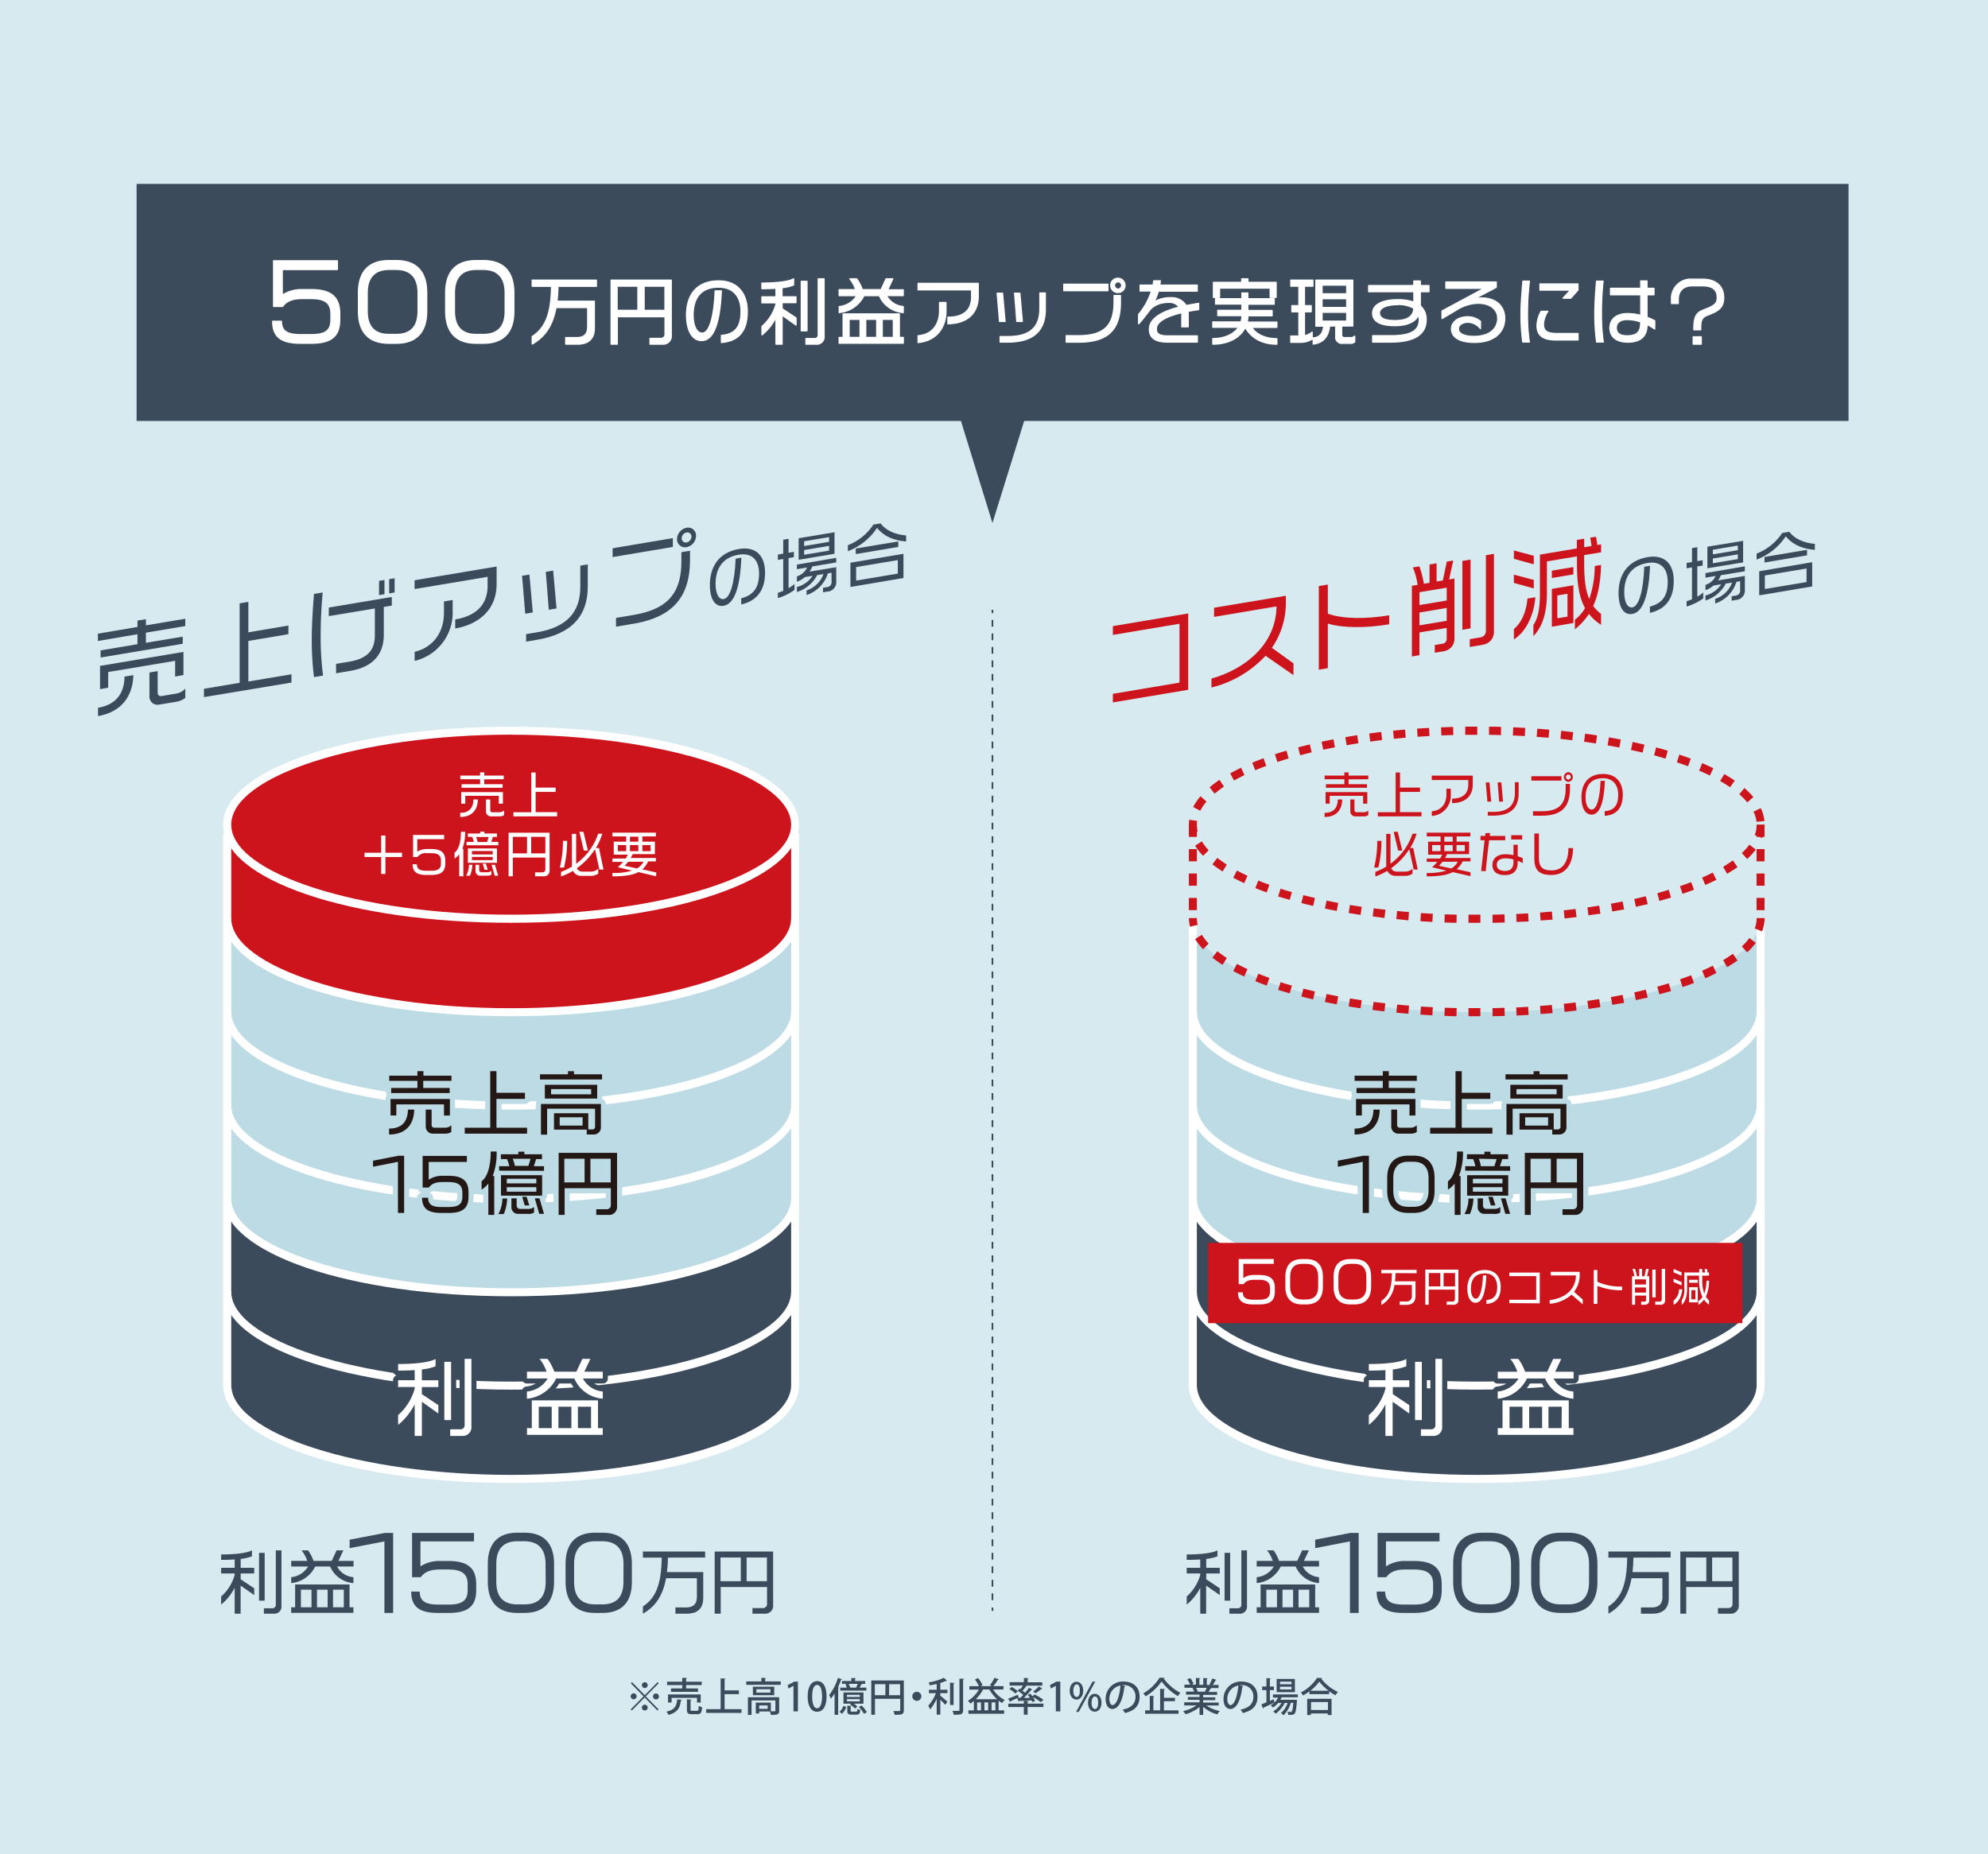 <svg xmlns="http://www.w3.org/2000/svg" viewBox="0 0 588 548.51"><defs><style>.cls-1{fill:#d7eaef;}.cls-2{fill:#3b4b5c;}.cls-3{fill:#cd131c;}.cls-4{fill:#fff;}.cls-5{fill:#bcdbe4;}.cls-10,.cls-11,.cls-6,.cls-7,.cls-9{fill:none;}.cls-10,.cls-11,.cls-6,.cls-9{stroke:#3b4b5c;}.cls-6,.cls-7,.cls-9{stroke-linejoin:round;stroke-width:3px;}.cls-7{stroke:#bcdbe4;}.cls-7,.cls-9{stroke-linecap:round;}.cls-8{fill:#231815;}.cls-10,.cls-11{stroke-miterlimit:10;stroke-width:0.5px;}.cls-11{stroke-dasharray:2 2;}</style></defs><g id="レイヤー_2" data-name="レイヤー 2"><g id="main-contents"><rect class="cls-1" width="588" height="548.51"/><path class="cls-2" d="M186.93,497.64l3.78,3.86,3.79-3.86.33.34L191,501.84l3.79,3.86-.33.34-3.79-3.86-3.8,3.87-.33-.34,3.8-3.87L186.59,498Zm.51,5.08a.88.88,0,1,1,.86-.88A.88.88,0,0,1,187.44,502.72Zm2.41-4.21a.86.86,0,1,1,.86.88A.88.88,0,0,1,189.85,498.51Zm1.72,6.66a.86.86,0,1,1-1.72,0,.86.86,0,1,1,1.72,0ZM194,501a.88.88,0,1,1-.86.88A.88.88,0,0,1,194,501Z"/><path class="cls-2" d="M201.67,502.87c0,.09-.12.16-.28.19-.27,2-.77,3.48-3.67,4.27a3.24,3.24,0,0,0-.62-.95c2.64-.61,3-1.77,3.2-3.64Zm.13-3.36v-1h-4.49v-1h4.49v-1.16l1.4.08c0,.1-.08.16-.27.2v.88h4.62v1h-4.62v1h3.52v1h-8v-1Zm5.45,4.16h-1.09v-1.38h-7.52v1.38h-1.06v-2.38h9.67Zm-3,2.05c0,.36.08.4.53.4h1.37c.41,0,.48-.19.52-1.47a3.25,3.25,0,0,0,1,.42c-.12,1.65-.42,2.06-1.4,2.06h-1.62c-1.18,0-1.48-.32-1.48-1.39v-3l1.36.08c0,.1-.08.17-.27.19Z"/><path class="cls-2" d="M214.32,505.63h5v1.12H208.88v-1.12h4.27v-9.1l1.45.09c0,.1-.1.17-.28.21v3.25h4.23v1.11h-4.23Z"/><path class="cls-2" d="M226.31,497.43h4.61v1H220.73v-1h4.47v-1.07l1.37.08c0,.1-.08.16-.26.19Zm4.15,4.68v4c0,1.12-.51,1.22-2.44,1.22a4.18,4.18,0,0,0-.35-1h-3.12v.59h-1V503.7H228v2.57l.69,0c.56,0,.65,0,.65-.23v-3h-7.05v4.3h-1.07v-5.22ZM222.67,499H229v2.51h-6.29Zm5.2,1.74v-1h-4.15v1Zm-.82,4.8v-1h-2.5v1Z"/><path class="cls-2" d="M234.69,506.29v-7.57h0l-1.46.82-.29-1,2-1.06H236v8.81Z"/><path class="cls-2" d="M238.88,501.9c0-2.88,1.07-4.56,2.86-4.56s2.74,1.8,2.74,4.47c0,3-1.06,4.6-2.83,4.6S238.88,504.6,238.88,501.9Zm4.26,0c0-2.09-.44-3.43-1.45-3.43s-1.47,1.24-1.47,3.43.53,3.48,1.45,3.48C242.79,505.33,243.14,503.68,243.14,501.85Z"/><path class="cls-2" d="M246.85,501a12.56,12.56,0,0,1-1.11,1.55,8.92,8.92,0,0,0-.5-1.1,15.39,15.39,0,0,0,2.6-5.06l1.23.42a.29.29,0,0,1-.3.12,22.15,22.15,0,0,1-.92,2.22l.34.1a.28.28,0,0,1-.28.18v7.88h-1.06Zm3.44,4a5.14,5.14,0,0,1-1.22,2l-.78-.57a4.3,4.3,0,0,0,1.17-1.78Zm-1.24-7.69h2.76v-.9l1.37.08c0,.11-.1.16-.28.2v.62h3v.84h-1.41l.49.15c0,.09-.12.12-.27.12a8,8,0,0,1-.46.84h2v.88h-7.73v-.88h1.94a6.88,6.88,0,0,0-.42-1l.58-.13h-1.59Zm6.34,3.38v3.33h-2.81a5.93,5.93,0,0,1,1,.86l-.7.59a6.61,6.61,0,0,0-1.46-1.23l.26-.22h-2.2v-3.33Zm-1.08,1.34v-.63H250.5v.63Zm0,1.29v-.65H250.5v.65Zm-2.71,2.76c0,.26.06.29.43.29h1.17c.31,0,.37-.09.39-.83a3.17,3.17,0,0,0,.87.35c-.1,1.09-.37,1.37-1.13,1.37H251.9c-1.05,0-1.29-.27-1.29-1.17v-1.49l1.25.08c0,.08-.08.14-.26.17Zm-.14-6.82h1.76a8.61,8.61,0,0,0,.47-1.11H251a5.41,5.41,0,0,1,.49,1.1Zm4.07,7.76a8.41,8.41,0,0,0-1.52-2l.82-.47a8.75,8.75,0,0,1,1.57,2Z"/><path class="cls-2" d="M267.33,497.15v8.78c0,1.27-.57,1.38-2.72,1.38a3.71,3.71,0,0,0-.4-1.11l1.06,0c.94,0,1,0,1-.31v-3.31h-7.48v4.72h-1.09V497.15Zm-8.58,1.1v3.26h3.13v-3.26Zm4.21,3.26h3.27v-3.26H263Z"/><path class="cls-2" d="M272.51,501.84a1.34,1.34,0,1,1-1.33-1.35A1.35,1.35,0,0,1,272.51,501.84Z"/><path class="cls-2" d="M280.11,497.2c-.06.05-.08.05-.27.05a11.37,11.37,0,0,1-1.72.65v2h2.12v1h-2.12v.75c.55.42,1.77,1.48,2.1,1.77l-.62.94c-.33-.38-1-1-1.48-1.55v4.46h-1.07v-4.73a12.11,12.11,0,0,1-1.94,3.16,5.88,5.88,0,0,0-.57-1.08,11.38,11.38,0,0,0,2.28-3.72h-2.07v-1h2.3v-1.73c-.69.17-1.4.31-2.07.42a2.8,2.8,0,0,0-.34-.85,17.05,17.05,0,0,0,4.52-1.38Zm2.19.68c0,.09-.08.16-.26.19v6.32H281V497.8Zm1.48-1.28,1.35.07c0,.11-.07.18-.27.2v9c0,1.28-.51,1.44-2.76,1.42a5.31,5.31,0,0,0-.39-1.14c.47,0,.93,0,1.27,0,.72,0,.8,0,.8-.31Z"/><path class="cls-2" d="M296.76,499.82h-3a8.66,8.66,0,0,0,3.41,3.1,4.37,4.37,0,0,0-.76.9,8.33,8.33,0,0,1-1.05-.7V506H297v1H286.43v-1h1.62v-2.78a10.49,10.49,0,0,1-1,.76,6.5,6.5,0,0,0-.78-.8,9.28,9.28,0,0,0,3.25-3.33h-2.82v-1h2.85a11.55,11.55,0,0,0-1.19-2l.93-.42a11.3,11.3,0,0,1,1.33,2.1l-.57.3h3.37l-.62-.26a14.34,14.34,0,0,0,1.36-2.22l1.27.47c0,.08-.13.11-.28.11a16.62,16.62,0,0,1-1.32,1.9h3Zm-6,0a11.4,11.4,0,0,1-2.15,2.88h6.31a10.83,10.83,0,0,1-2.27-2.88Zm-.6,6.15v-2.33H289V506Zm2.12,0v-2.33h-1.12V506Zm1,0h1.14v-2.33h-1.14Z"/><path class="cls-2" d="M305.33,503.55c-.06-.15-.14-.33-.23-.52-1.38.09-2.77.13-3.68.17a.24.24,0,0,1-.19.16l-.34-1-2,.95a.27.27,0,0,1-.12.21l-.6-1c.74-.26,1.84-.71,2.92-1.16l.2.84-.2.1h.69c.28-.27.57-.57.86-.88a13.81,13.81,0,0,0-1.64-1.24l.53-.63.3.19c.25-.35.51-.74.71-1.09h-3.93v-1h4.23v-1.25l1.38.09c0,.1-.08.17-.26.19v1h4.32v1h-5l.42.19c0,.08-.14.1-.28.1a10.8,10.8,0,0,1-1,1.23c.27.2.54.4.76.58.43-.51.85-1,1.16-1.48l1,.5c0,.07-.14.11-.27.11a29.93,29.93,0,0,1-2.24,2.4l1.8,0c-.21-.32-.43-.63-.64-.9l.78-.35c.19.23.4.5.58.77l.64-.53a16.43,16.43,0,0,1,2.64,1.56l-.79.7a15.51,15.51,0,0,0-2.33-1.5,5.7,5.7,0,0,1,.64,1.15Zm-1.13-.28c0,.09-.08.16-.26.19V504h4.68v1h-4.68v2.28h-1.12v-2.28h-4.59v-1h4.59v-.86ZM300.33,501a11.21,11.21,0,0,0-1.8-1.32l.72-.59a8.74,8.74,0,0,1,1.83,1.25Zm8-1.46a.26.26,0,0,1-.27.08,14.41,14.41,0,0,1-1.73,1.29l-.78-.48a13.11,13.11,0,0,0,1.71-1.5Z"/><path class="cls-2" d="M312.29,506.29v-7.57h0l-1.46.82-.3-1,1.95-1.06h1.13v8.81Z"/><path class="cls-2" d="M320.39,500.09c0,1.81-.95,2.72-2,2.72s-2-1-2-2.61.87-2.68,2-2.68S320.39,498.58,320.39,500.09Zm-2.94.13c0,1,.32,1.8,1,1.8s.95-.82.95-1.87-.24-1.85-.95-1.85S317.45,499.34,317.45,500.22Zm1.62,6.23h-.79l4.85-8.95h.81Zm6.73-2.77c0,1.81-.94,2.71-2,2.71s-2-.95-2-2.61.86-2.69,2-2.69S325.8,502.17,325.8,503.68Zm-2.94.07c0,1,.33,1.85,1,1.85s.95-.81.95-1.86-.24-1.86-.95-1.86S322.86,502.84,322.86,503.75Z"/><path class="cls-2" d="M332.87,498.84a.31.31,0,0,1-.31.18c-.45,3.84-1.62,6.56-3.54,6.56-1.12,0-2-1-2-2.95a5.1,5.1,0,0,1,5.21-5.17c3.29,0,4.84,2,4.84,4.45,0,2.77-1.48,4.15-4.31,4.87a8.58,8.58,0,0,0-.73-1c2.63-.52,3.82-1.81,3.82-3.83a3.29,3.29,0,0,0-3.63-3.41c-.16,0-.31,0-.47,0Zm-1.47-.2a4,4,0,0,0-3.28,3.95c0,1.11.4,1.84.93,1.84C330.29,504.43,331.16,501.61,331.4,498.64Z"/><path class="cls-2" d="M344.48,496.38a.28.28,0,0,1-.27.21,14,14,0,0,0,4.92,4.2,5.5,5.5,0,0,0-.73,1,16.48,16.48,0,0,1-4.84-4.35,14.88,14.88,0,0,1-4.73,4.4,6,6,0,0,0-.68-.88,13.5,13.5,0,0,0,4.84-4.66Zm-.22,6.9V506h4.32v1h-9.89v-1h1.39V501.7l1.33.08c0,.1-.08.17-.27.2v4h2v-6.37l1.42.09c0,.1-.09.17-.28.2v2.37h3.25v1Z"/><path class="cls-2" d="M360.45,504.55h-3.67a10.8,10.8,0,0,0,4,1.63,4.74,4.74,0,0,0-.72,1,10.18,10.18,0,0,1-4.19-2.24v2.4h-1.07V505a11.47,11.47,0,0,1-4.15,2.14,4.88,4.88,0,0,0-.71-.93,11.52,11.52,0,0,0,3.95-1.67h-3.63v-.93h4.54v-.73h-3.45v-.83h3.45v-.71h-4v-.89h2.39a5.16,5.16,0,0,0-.49-1.08l.28-.05h-2.65v-.93H352a9.32,9.32,0,0,0-.85-1.61l.94-.33a7.94,7.94,0,0,1,.94,1.71l-.62.23h1.31v-2l1.3.08a.29.29,0,0,1-.28.21v1.75h1.16v-2l1.31.08c0,.12-.11.19-.28.21v1.75h1.22l-.43-.16a11.76,11.76,0,0,0,.85-1.75l1.24.41c0,.08-.13.12-.28.11a11.56,11.56,0,0,1-.83,1.39h1.71v.93h-2.34l.21.07c0,.08-.12.11-.27.11a8.56,8.56,0,0,1-.55.95H360v.89h-4.14v.71h3.58v.83h-3.58v.73h4.61Zm-4.07-4.12c.17-.31.38-.73.54-1.1h-3.15a4.6,4.6,0,0,1,.51,1.06l-.35.07h2.55Z"/><path class="cls-2" d="M367.75,498.84a.32.32,0,0,1-.31.18c-.45,3.84-1.62,6.56-3.55,6.56-1.11,0-2-1-2-2.95a5.1,5.1,0,0,1,5.2-5.17c3.3,0,4.84,2,4.84,4.45,0,2.77-1.48,4.15-4.31,4.87a7.4,7.4,0,0,0-.72-1c2.63-.52,3.82-1.81,3.82-3.83a3.29,3.29,0,0,0-3.64-3.41c-.16,0-.31,0-.47,0Zm-1.47-.2a4,4,0,0,0-3.28,3.95c0,1.11.4,1.84.93,1.84C365.17,504.43,366,501.61,366.28,498.64Z"/><path class="cls-2" d="M383.87,502.12H379.1a6.94,6.94,0,0,1-.42.74h4.15l.22,0,.59.09c0,.09,0,.2-.05.29-.18,2.43-.37,3.38-.68,3.72s-.65.4-1.88.36a2.19,2.19,0,0,0-.24-.9c.4,0,.76.05.92.05a.36.36,0,0,0,.34-.13c.2-.2.35-.89.48-2.57h-.75a8.37,8.37,0,0,1-2.15,3.67,3.07,3.07,0,0,0-.78-.64,6.75,6.75,0,0,0,2-3H380a9.22,9.22,0,0,1-2.69,3.18,4,4,0,0,0-.74-.67,7.51,7.51,0,0,0,2.47-2.51h-1a7,7,0,0,1-1.51,1.35,6.07,6.07,0,0,0-.69-.64,5,5,0,0,0,1.08-.84h0c-1.17.58-2.41,1.18-3.22,1.55a.22.22,0,0,1-.15.21l-.47-1.21c.41-.15.93-.37,1.5-.61v-3.61h-1.27v-1.06h1.27v-2.5l1.28.08c0,.1-.08.16-.26.18v2.24h1.18v1.06h-1.18v3.19l1.11-.48a7.09,7.09,0,0,1,.22,1,6.81,6.81,0,0,0,1.13-1.49H376.5v-.95h7.37ZM383,496.7v3.9h-5.4v-3.9Zm-1,1.56v-.77h-3.42v.77Zm0,1.55V499h-3.42v.79Z"/><path class="cls-2" d="M387.3,500.37a16.36,16.36,0,0,1-1.89,1.21,5.25,5.25,0,0,0-.66-.87,12.93,12.93,0,0,0,4.84-4.35l1.5.09a.3.3,0,0,1-.27.21,13.25,13.25,0,0,0,4.91,3.88,5,5,0,0,0-.71,1,15.44,15.44,0,0,1-1.9-1.21v.87H387.3Zm-.67,7v-4.8h7.21v4.8h-1.12v-.47h-5v.47ZM393,500.2a13.92,13.92,0,0,1-2.79-2.72,12.29,12.29,0,0,1-2.66,2.72Zm-.23,3.34h-5v2.34h5Z"/><path class="cls-3" d="M235.16,271.6V244c0,15.37-37.6,27.83-84,27.83s-84-12.46-84-27.83V271.6c0,15.38,37.6,27.84,84,27.84S235.16,287,235.16,271.6Z"/><path class="cls-3" d="M235.16,244c0,15.37-37.6,27.83-84,27.83s-84-12.46-84-27.83,37.6-27.84,84-27.84S235.16,228.62,235.16,244Z"/><path class="cls-4" d="M151.19,273C103.44,273,66,260.27,66,244s37.4-29,85.15-29,85.15,12.76,85.15,29S198.94,273,151.19,273Zm0-55.66c-44.87,0-82.79,12.19-82.79,26.63s37.92,26.63,82.79,26.63S234,258.42,234,244,196.06,217.36,151.19,217.36Z"/><path class="cls-2" d="M235.16,382.08V354.46c0,15.37-37.6,27.83-84,27.83s-84-12.46-84-27.83v27.62c0,15.37,37.6,27.83,84,27.83S235.16,397.45,235.16,382.08Z"/><path class="cls-5" d="M235.16,354.46V326.84c0,15.37-37.6,27.83-84,27.83s-84-12.46-84-27.83v27.62c0,15.37,37.6,27.83,84,27.83S235.16,369.83,235.16,354.46Z"/><path class="cls-5" d="M235.16,326.84V299.22c0,15.37-37.6,27.83-84,27.83s-84-12.46-84-27.83v27.62c0,15.37,37.6,27.83,84,27.83S235.16,342.21,235.16,326.84Z"/><path class="cls-5" d="M235.16,299.22V271.6c0,15.38-37.6,27.84-84,27.84s-84-12.46-84-27.84v27.62c0,15.37,37.6,27.83,84,27.83S235.16,314.59,235.16,299.22Z"/><path class="cls-2" d="M235.16,409.77V382.15c0,15.37-37.6,27.83-84,27.83s-84-12.46-84-27.83v27.62c0,15.37,37.6,27.83,84,27.83S235.16,425.14,235.16,409.77Z"/><path class="cls-4" d="M151.19,328.26c-47.75,0-85.15-12.76-85.15-29H68.4c0,14.44,37.92,26.63,82.79,26.63S234,313.66,234,299.22h2.36C236.34,315.5,198.94,328.26,151.19,328.26Z"/><path class="cls-4" d="M151.19,300.64c-47.75,0-85.15-12.75-85.15-29H68.4c0,14.44,37.92,26.63,82.79,26.63S234,286,234,271.6h2.36C236.34,287.89,198.94,300.64,151.19,300.64Z"/><path class="cls-4" d="M151.19,355.88c-47.75,0-85.15-12.76-85.15-29H68.4c0,14.44,37.92,26.63,82.79,26.63S234,341.28,234,326.84h2.36C236.34,343.12,198.94,355.88,151.19,355.88Z"/><path class="cls-4" d="M151.19,383.49c-47.75,0-85.15-12.75-85.15-29H68.4c0,14.43,37.92,26.63,82.79,26.63S234,368.89,234,354.46h2.36C236.34,370.74,198.94,383.49,151.19,383.49Z"/><path class="cls-4" d="M151.19,411.11c-47.75,0-85.15-12.75-85.15-29H68.4c0,14.43,37.92,26.63,82.79,26.63S234,396.51,234,382.08h2.36C236.34,398.36,198.94,411.11,151.19,411.11Z"/><path class="cls-4" d="M151.19,438.73C103.44,438.73,66,426,66,409.7V246.51H68.4V409.7c0,14.43,37.92,26.63,82.79,26.63S234,424.13,234,409.7V246.51h2.36V409.7C236.34,426,198.94,438.73,151.19,438.73Z"/><path class="cls-4" d="M143.22,230.56V232h5.44v1.05H136.52V232H142v-1.48h-5.85v-1.08H142v-.94h1.25v.94H149v1.08Zm-7.1,11.13v-1.22c2.65,0,3.87-1.46,3.91-3.95h1.31C141.28,239.74,139.47,241.69,136.12,241.69Zm11.4-3.93v-2.32h-9.9v2.32h-1.2v-3.42h12.33v3.42Zm.2,3.76h-2.5a1.46,1.46,0,0,1-1.49-1.49v-3.51H145v3.19a.56.56,0,0,0,.57.58h2.14a2,2,0,0,0,1.38-.51v1.37A2.4,2.4,0,0,1,147.72,241.52Z"/><path class="cls-4" d="M151.86,241.52v-1.23h5.28V228.54h1.29V233h5.92v1.27h-5.92v6h6.36v1.23Z"/><path class="cls-4" d="M114,253.54v5h-1.26v-5h-4.92v-1.27h4.92v-5.09H114v5.09h4.92v1.27Z"/><path class="cls-4" d="M127.56,258.84h-1.51c-2.71,0-4-.85-4-3.17h1.26c0,1.52,1,1.93,2.81,1.93h1.45c2.05,0,2.85-.6,2.85-2.13v-.88c0-1.46-.74-2.19-2.85-2.19h-1.29a3.06,3.06,0,0,0-2.81,1.14h-1.29V247h9.19v1.26h-7.94v3.71a5,5,0,0,1,2.85-.8h1.29c3,0,4.13,1.16,4.13,3.46v.88C131.69,257.93,130.37,258.84,127.56,258.84Z"/><path class="cls-4" d="M136.74,251.15h.31v8.09h-1.22v-6.52a5.12,5.12,0,0,1-1.39,1.27v-1.72c1.22-.91,1.89-3.15,1.89-6.19h1.24A13.24,13.24,0,0,1,136.74,251.15Zm2.26,7.91h-1.12a6.75,6.75,0,0,0,.83-3.22h1A8.9,8.9,0,0,1,139,259.06Zm-1-9v-1h2.14a7.2,7.2,0,0,0-.48-1.47h-1.27v-1h3.62v-.54h1.27v.54H147v1h-1.22l-.47,1.47h2.08v1Zm.39,5.19V251H147v4.26Zm7.34-3.48h-6.14v1h6.14Zm0,1.75h-6.14v.94h6.14Zm-1.57,5.54H142a1.36,1.36,0,0,1-1.36-1.36v-1.86h1.09v1.55a.69.69,0,0,0,.64.65h1.81a1.94,1.94,0,0,0,1.16-.4v1.16A2.73,2.73,0,0,1,144.2,259.06Zm-3.34-11.44a7.78,7.78,0,0,1,.45,1.47h2.81l.46-1.47Zm2.5,9.69-.53-1.8h.92l.56,1.8Zm3,1.75-.92-3.22h1l.93,3.22Z"/><path class="cls-4" d="M160.77,259.24h-2.5v-1.17h2.17a.83.83,0,0,0,.86-.91V253.7h-9.62v5.54h-1.25V246.35h12.13v11.07A1.64,1.64,0,0,1,160.77,259.24Zm-4.89-11.67h-4.2v4.9h4.2Zm5.42,0h-4.2v4.9h4.2Z"/><path class="cls-4" d="M166.82,256.65h-1.23a32.4,32.4,0,0,0,.91-7.89h1.24A32.7,32.7,0,0,1,166.82,256.65Zm10.45.57-1.29-6a20.18,20.18,0,0,1-5.36,5.63,1.73,1.73,0,0,0,1.7,1h2.35a3,3,0,0,0,2.27-.86v1.46a3.62,3.62,0,0,1-2.22.66h-2.67a2.69,2.69,0,0,1-2.58-1.48,18.7,18.7,0,0,1-3.53,1.66v-1.36a17,17,0,0,0,3.21-1.55c0-.13,0-.27,0-.4v-9.29h1.26v8.84a18.12,18.12,0,0,0,6.51-8.88h1.22a17.73,17.73,0,0,1-1.91,4.23h.94l1.34,6.39Zm-4.59-5.58-1.32-5.56h1.21l1.33,5.56Z"/><path class="cls-4" d="M188.84,258c-1.66.87-4,1.26-7.71,1.26v-1a19,19,0,0,0,5.82-.69l-4.22-1a14.62,14.62,0,0,0,1.54-1.59h-3.14v-1h3.93a7.42,7.42,0,0,0,.63-1.14h-4.16V249h3.68v-1.55h-4.08v-1.11H194v1.11H190V249h3.7v3.69h-6.55a12,12,0,0,1-.6,1.14H194v1h-2.29A7.41,7.41,0,0,1,190,257.2l4.08.9v1.14Zm-3.63-8h-2.48v1.8h2.48Zm.59,4.94a9.73,9.73,0,0,1-1.06,1.18l3.67.81a5.2,5.2,0,0,0,1.92-2Zm3-7.42h-2.48V249h2.48Zm0,2.48h-2.48v1.8h2.48Zm3.6,0H190v1.8h2.46Z"/><path class="cls-6" d="M124.78,414.69V424.8h-2.13v-9.35a19,19,0,0,1-4.9,6.1v-2.91a16.17,16.17,0,0,0,4.9-7.78v-.53h-4.9v-2h4.9v-3c-1.45.1-3.09.15-4.9.15v-1.95c5.89,0,9.67-.66,11.08-1.49v2.15a14.34,14.34,0,0,1-4.05.94v3.21h4.87v2h-4.87v2.1l4.87,3.25v2.48Zm6.64,5.42V402.88h2v17.23Zm5.24,4.69h-3.5v-1.95h3.08a1.2,1.2,0,0,0,1.19-1.27V402h2v20A2.56,2.56,0,0,1,136.66,424.8Z"/><path class="cls-6" d="M169.87,407.8H164.5a10.7,10.7,0,0,1-8.65,6v-2.13A8,8,0,0,0,162,407.8h-6.14v-2h5.79a12.14,12.14,0,0,0-2.06-3.8h2.36a15.29,15.29,0,0,1,2,3.8h6.53l1.77-3.8h2.38l-1.79,3.8h5.45v2h-5.87a7.22,7.22,0,0,0,5.87,3.85v2.13A9.91,9.91,0,0,1,169.87,407.8Zm-14,16.69v-2h1.42v-8.21h19.58v8.21h1.4v2Zm7.31-8.33h-3.83v6.33h3.83Zm5.82,0h-3.83v6.33H169Zm5.81,0h-3.88v6.33h3.88Z"/><path class="cls-4" d="M124.78,414.69V424.8h-2.13v-9.35a19,19,0,0,1-4.9,6.1v-2.91a16.17,16.17,0,0,0,4.9-7.78v-.53h-4.9v-2h4.9v-3c-1.45.1-3.09.15-4.9.15v-1.95c5.89,0,9.67-.66,11.08-1.49v2.15a14.34,14.34,0,0,1-4.05.94v3.21h4.87v2h-4.87v2.1l4.87,3.25v2.48Zm6.64,5.42V402.88h2v17.23Zm5.24,4.69h-3.5v-1.95h3.08a1.2,1.2,0,0,0,1.19-1.27V402h2v20A2.56,2.56,0,0,1,136.66,424.8Z"/><path class="cls-4" d="M169.87,407.8H164.5a10.7,10.7,0,0,1-8.65,6v-2.13A8,8,0,0,0,162,407.8h-6.14v-2h5.79a12.14,12.14,0,0,0-2.06-3.8h2.36a15.29,15.29,0,0,1,2,3.8h6.53l1.77-3.8h2.38l-1.79,3.8h5.45v2h-5.87a7.22,7.22,0,0,0,5.87,3.85v2.13A9.91,9.91,0,0,1,169.87,407.8Zm-14,16.69v-2h1.42v-8.21h19.58v8.21h1.4v2Zm7.31-8.33h-3.83v6.33h3.83Zm5.82,0h-3.83v6.33H169Zm5.81,0h-3.88v6.33h3.88Z"/><path class="cls-2" d="M43.16,187.17v3l10.9-1.83v2.11l-24.3,4.07v-2.11l10.9-1.83v-2.95l-11.7,2v-2.16l11.7-2v-1.87l2.5-.42V185l11.64-1.95v2.16ZM29,211.84v-2.46c5.31-.89,7.75-4.22,7.83-9.21l2.61-.44C39.28,206.19,35.67,210.71,29,211.84Zm22.8-11.69V195.5L32,198.81v4.65l-2.41.41V197l24.67-4.14v6.84Zm.4,7.45-5,.83a2.41,2.41,0,0,1-3-2.48v-7l2.44-.41v6.38a.94.94,0,0,0,1.15,1l4.27-.72a4.64,4.64,0,0,0,2.75-1.49v2.75A5.6,5.6,0,0,1,52.16,207.6Z"/><path class="cls-2" d="M60.33,206.23v-2.46L70.88,202V178.49l2.58-.43v9l11.85-2v2.55l-11.85,2v12l12.74-2.13v2.45Z"/><path class="cls-2" d="M92.87,200.31a88.14,88.14,0,0,1-.66-11.06c0-4.21.26-8.62.66-13.54l2.58-.43a131.8,131.8,0,0,0-.6,13.5,82.73,82.73,0,0,0,.71,11.08Zm20.65-20.75v8.11c0,5.55-2.75,9.61-10.12,10.84l-4,.67V196.4l3.84-.64c6.08-1,7.63-4,7.63-7.89V180l-13.62,2.28v-2.54l18.64-3.13v2.55Zm-1.41-3.5v-4.21l1.61-.27v4.21Zm3-.51v-4.21l1.61-.27v4.21Z"/><path class="cls-2" d="M134.64,185.94v-2.69c6.05-1,9.58-4.27,9.58-9.94v-2.66l-21.6,3.62v-2.61l24.27-4.06v5.12C146.89,180,142.16,184.56,134.64,185.94Zm-12,9.59v-2.69c5.85-1.45,8.67-6.14,8.67-11.57v-3.34l2.58-.43V181A14.63,14.63,0,0,1,122.62,195.53Z"/><path class="cls-2" d="M155.35,181.56l-.94-11.22,2.18-.36,1,11.21Zm3.42,7.73-3.16.53V187.6l3.16-.53c8.95-1.5,12.87-6,12.87-13.44v-6.29l2.21-.37v6.58C173.85,182.09,169.21,187.55,158.77,189.29Zm3.55-8.9-.89-11.22,2.18-.37,1,11.21Z"/><path class="cls-2" d="M181.2,164.8v-2.6l17.81-3v2.61Zm6,19.75-5,.85v-2.6l5-.84c10-1.67,14.34-6.15,14.34-16v-2.6l2.55-.43v2.69C204.06,176.64,199,182.59,187.23,184.55Zm15.88-22.69a2.34,2.34,0,0,1-2.83-2.39,3.5,3.5,0,0,1,2.83-3.34,2.33,2.33,0,0,1,2.79,2.4A3.47,3.47,0,0,1,203.11,161.86Zm0-4.33a1.8,1.8,0,0,0-1.46,1.71,1.23,1.23,0,0,0,1.46,1.24,1.81,1.81,0,0,0,1.44-1.73A1.19,1.19,0,0,0,203.11,157.53Z"/><path class="cls-2" d="M219.24,178.84V177c3.59-.92,5.27-3.11,5.27-7.34,0-3.8-1.95-6.24-6-5.56-5,.83-6.86,4.31-6.86,8.67,0,2.81.93,4.7,2.43,4.45,1.83-.31,3.21-4.59,3.5-11.95l1.7-.29c-.37,9-2.16,13.72-5.26,14.24-2.45.41-4.06-1.87-4.06-6.16,0-5.17,2.47-9.62,8.63-10.65,4.93-.83,7.7,1.93,7.7,7C226.27,174.93,223.64,177.79,219.24,178.84Z"/><path class="cls-2" d="M230.07,176.94v-1.57a16,16,0,0,0,1.59-.56v-9.44l-1.59.27v-1.58l1.59-.27v-4.13l1.57-.26v4.13l1.58-.27v1.58l-1.58.27V174a10.17,10.17,0,0,0,1.76-1.23v1.75A16.05,16.05,0,0,1,230.07,176.94Zm15-2-1.64.28v-1.32l1.34-.23a1.43,1.43,0,0,0,1.18-1.56v-2.67l-1.09.18a9.83,9.83,0,0,1-6.29,6.42v-1.37a8,8,0,0,0,5-4.84l-1.87.31a10.21,10.21,0,0,1-6,5v-1.48a7.83,7.83,0,0,0,4.64-3.31l-2.29.38a6.89,6.89,0,0,1-2.35,1.37v-1.58a4.8,4.8,0,0,0,3-2.63l-3,.51v-1.37l11.64-2v1.36l-7.09,1.19a7.63,7.63,0,0,1-.83,1.54l7.92-1.32V172A2.79,2.79,0,0,1,245,175Zm-8.85-9.33v-6.38l10.61-1.77v6.37Zm9-6.71-7.38,1.23v1.41l7.38-1.24Zm0,2.59-7.38,1.24v1.4l7.38-1.24Z"/><path class="cls-2" d="M259.4,156.16a17.93,17.93,0,0,1-8.62,6.9v-1.77a16,16,0,0,0,7.55-6.1l2.12-.36c1.45,2,4.32,3.34,7.55,3.57v1.78C264.33,159.92,261.39,158.62,259.4,156.16Zm-7.86,17.48v-7.17l15.68-2.63V171Zm1.57-9.72v-1.64l12.58-2.1v1.63Zm12.44,1.78-12.33,2.06v4l12.33-2.07Z"/><path class="cls-3" d="M329.16,207.8v-2.54l19.7-3.31V184.53l-19.7,3.3v-2.6l22.28-3.74v22.58Z"/><path class="cls-3" d="M374.32,194a32.32,32.32,0,0,1-16,9.39v-2.64c10.12-2.86,19.1-10.21,19.24-21.35l-18.47,3.1V179.8l21.23-3.55v1.87a23.35,23.35,0,0,1-4.13,13.53l6.39,4.6v3.48Z"/><path class="cls-3" d="M392.74,184.48v13.19l-2.67.45V173.38l2.67-.45v8.63c4.39,1.57,11.27,1.62,18.15.47v2.66C403.84,185.87,397,185.78,392.74,184.48Z"/><path class="cls-3" d="M427.18,192.63l-2.81.47v-2.28l2.38-.4A1.41,1.41,0,0,0,427.9,189v-3.24l-8.06,1.35v6.72l-2.24.38V173.3l1.69-.28a20.43,20.43,0,0,0-1.4-5.15l1.92-.32a30.74,30.74,0,0,1,1.35,5.15l1.66-.28V167l2.09-.35v5.38l1.84-.3,1.18-5.58,1.89-.32-1.2,5.58,1.57-.26v17.63A3.69,3.69,0,0,1,427.18,192.63Zm.72-18.78-8.06,1.35V179l8.06-1.35Zm0,6-8.06,1.35V185l8.06-1.35Zm4.64,6.47V165.94l2.41-.4v20.35Zm6,4.44-3.82.64v-2.31l3.3-.56a1.87,1.87,0,0,0,1.47-1.73V164.25l2.38-.4v23A3.78,3.78,0,0,1,438.54,190.73Z"/><path class="cls-3" d="M447.77,165.32v-2.46l5.88,1.56v2.52Zm0,7.13V170l5.88,1.56v2.51Zm0,16.73v-3.1c2.12-1.7,3.7-5,4-9l2.35-.39C453.71,181.78,451.53,186.74,447.77,189.18Zm22.2-7.55a19.1,19.1,0,0,1-4.16,4.53v-2.81a11.83,11.83,0,0,0,3-3.46c-1.66-3-2.38-7-2.38-12.82v-2.48l-8.89,1.49v9.36c0,4.91-.89,9.5-4,12.77V184.9c1.47-2.14,1.93-5.23,1.93-9.24V164.08l10.92-1.83v-2.52l2.18-.36v2.51l2.18-.36-.4-2.45,1.72-.29.38,2.45,1.11-.18v2.34l-5,.83v2.49c0,4.88.46,8.11,1.5,10.51a30.64,30.64,0,0,0,1.63-9.78l1.86-.31c-.14,4.73-.74,8.69-2.32,12.14a10.94,10.94,0,0,0,2.32,2.34v3.24A14.21,14.21,0,0,1,470,181.63ZM459,171v-2.17l6.37-1.07v2.17Zm0,14.41V174.22l6.37-1.07V184.3Zm4.62-9.75-3,.5v6.75l3-.49Z"/><path class="cls-2" d="M488,181.32v-1.87c3.59-.91,5.27-3.1,5.27-7.34,0-3.8-1.95-6.24-6-5.56-5,.84-6.86,4.31-6.86,8.68,0,2.81.93,4.7,2.43,4.45,1.83-.31,3.21-4.6,3.49-12l1.71-.29c-.37,9-2.16,13.72-5.26,14.24-2.45.41-4.06-1.88-4.06-6.17,0-5.16,2.47-9.61,8.63-10.65,4.93-.82,7.7,1.93,7.7,7C495.06,177.42,492.43,180.28,488,181.32Z"/><path class="cls-2" d="M498.86,179.43v-1.58a12.12,12.12,0,0,0,1.59-.56v-9.43l-1.59.26v-1.58l1.59-.26v-4.14l1.57-.26V166l1.58-.26v1.58l-1.58.26v8.93a9.18,9.18,0,0,0,1.76-1.23v1.76A16.29,16.29,0,0,1,498.86,179.43Zm14.95-2-1.64.28V176.4l1.34-.22a1.45,1.45,0,0,0,1.18-1.57v-2.67l-1.09.19a9.82,9.82,0,0,1-6.29,6.41v-1.36a8,8,0,0,0,5-4.84l-1.87.31a10.27,10.27,0,0,1-6,5v-1.49a7.74,7.74,0,0,0,4.64-3.31l-2.29.39a6.71,6.71,0,0,1-2.35,1.36v-1.57a4.82,4.82,0,0,0,3-2.64l-3,.51v-1.36l11.64-2V169L509,170.17a7.63,7.63,0,0,1-.83,1.54l7.92-1.33v4.08A2.8,2.8,0,0,1,513.81,177.45ZM505,168.12v-6.38L515.57,160v6.38Zm9-6.72-7.38,1.24V164l7.38-1.23Zm0,2.6-7.38,1.23v1.41L514,165.4Z"/><path class="cls-2" d="M528.19,158.65a17.91,17.91,0,0,1-8.63,6.9v-1.77a16.08,16.08,0,0,0,7.56-6.1l2.12-.36c1.45,2,4.32,3.33,7.55,3.57v1.77C533.12,162.4,530.18,161.1,528.19,158.65Zm-7.86,17.48V169L536,166.32v7.18Zm1.57-9.72v-1.64l12.58-2.11v1.64Zm12.44,1.77L522,170.25v4l12.33-2.06Z"/><path class="cls-7" d="M125.19,319.77v2.1H133v1.5h-17.3v-1.5h7.76v-2.1h-8.33v-1.54h8.33V316.9h1.78v1.33h8.29v1.54Zm-10.11,15.86v-1.75c3.78,0,5.51-2.08,5.58-5.62h1.85C122.43,332.84,119.86,335.63,115.08,335.63Zm16.24-5.6v-3.31h-14.1V330h-1.71v-4.87h17.56V330Zm.28,5.35h-3.55a2.08,2.08,0,0,1-2.13-2.12v-5h1.74v4.54a.8.8,0,0,0,.82.83h3a2.76,2.76,0,0,0,2-.73v2A3.45,3.45,0,0,1,131.6,335.38Z"/><path class="cls-7" d="M137.46,335.38v-1.75H145V316.9h1.84v6.39h8.43v1.81h-8.43v8.53h9.06v1.75Z"/><path class="cls-7" d="M159.72,319.35v-1.54H168v-.91h1.76v.91h8.31v1.54Zm15.76,16.28h-1.94v-1.44h-9.68v-4.85H174v4.79h1.25a.75.75,0,0,0,.75-.79V328H161.82v7.68H160v-9.08h17.73v6.73A2.1,2.1,0,0,1,175.48,335.63ZM161.15,325v-4.08h15.48V325Zm13.68-2.81H163v1.56h11.86Zm-2.51,8.35h-6.78V333h6.78Z"/><path class="cls-7" d="M117.7,358.84V343.71l-7.36,1.46v-1.79l7.44-1.46h1.75v16.92Z"/><path class="cls-7" d="M132.7,358.84h-2.15c-3.86,0-5.71-1.2-5.71-4.51h1.79c0,2.16,1.39,2.75,4,2.75h2.06c2.92,0,4.06-.86,4.06-3v-1.25c0-2.08-1.06-3.13-4.06-3.13h-1.84c-2.29,0-3.33.71-4,1.63H125v-9.37h13.09v1.79H126.8V349a7.16,7.16,0,0,1,4.06-1.15h1.84c4.31,0,5.88,1.67,5.88,4.94V354C138.58,357.55,136.7,358.84,132.7,358.84Z"/><path class="cls-7" d="M145.73,347.9h.45v11.51h-1.74v-9.29a7.28,7.28,0,0,1-2,1.81v-2.45c1.74-1.29,2.7-4.48,2.7-8.81h1.75A18.92,18.92,0,0,1,145.73,347.9ZM149,359.16h-1.6a9.57,9.57,0,0,0,1.19-4.58H150A12.68,12.68,0,0,1,149,359.16Zm-1.37-12.83V345h3a10.65,10.65,0,0,0-.67-2.1h-1.82v-1.42h5.17v-.77h1.79v.77h5.21v1.42h-1.73l-.68,2.1h3v1.37Zm.55,7.39v-6.05h12.17v6.05Zm10.45-5h-8.74v1.37h8.74Zm0,2.5h-8.74v1.33h8.74Zm-2.22,7.89H153.2a1.94,1.94,0,0,1-1.94-1.94v-2.64h1.56v2.2a1,1,0,0,0,.91.92h2.58a2.85,2.85,0,0,0,1.65-.56v1.64A3.78,3.78,0,0,1,156.37,359.16Zm-4.76-16.3a10.17,10.17,0,0,1,.63,2.1h4l.65-2.1Zm3.55,13.8-.75-2.56h1.31l.79,2.56Zm4.29,2.5-1.3-4.58h1.38l1.33,4.58Z"/><path class="cls-7" d="M179.91,359.41h-3.55v-1.67h3.08a1.18,1.18,0,0,0,1.23-1.29v-4.93H167v7.89h-1.77V341.05h17.28v15.78A2.34,2.34,0,0,1,179.91,359.41Zm-7-16.61h-6v7h6Zm7.72,0h-6v7h6Z"/><path class="cls-8" d="M125.19,319.77v2.1H133v1.5h-17.3v-1.5h7.76v-2.1h-8.33v-1.54h8.33V316.9h1.78v1.33h8.29v1.54Zm-10.11,15.86v-1.75c3.78,0,5.51-2.08,5.58-5.62h1.85C122.43,332.84,119.86,335.63,115.08,335.63Zm16.24-5.6v-3.31h-14.1V330h-1.71v-4.87h17.56V330Zm.28,5.35h-3.55a2.08,2.08,0,0,1-2.13-2.12v-5h1.74v4.54a.8.8,0,0,0,.82.83h3a2.76,2.76,0,0,0,2-.73v2A3.45,3.45,0,0,1,131.6,335.38Z"/><path class="cls-8" d="M137.46,335.38v-1.75H145V316.9h1.84v6.39h8.43v1.81h-8.43v8.53h9.06v1.75Z"/><path class="cls-8" d="M159.72,319.35v-1.54H168v-.91h1.76v.91h8.31v1.54Zm15.76,16.28h-1.94v-1.44h-9.68v-4.85H174v4.79h1.25a.75.75,0,0,0,.75-.79V328H161.82v7.68H160v-9.08h17.73v6.73A2.1,2.1,0,0,1,175.48,335.63ZM161.15,325v-4.08h15.48V325Zm13.68-2.81H163v1.56h11.86Zm-2.51,8.35h-6.78V333h6.78Z"/><path class="cls-8" d="M117.7,358.84V343.71l-7.36,1.46v-1.79l7.44-1.46h1.75v16.92Z"/><path class="cls-8" d="M132.7,358.84h-2.15c-3.86,0-5.71-1.2-5.71-4.51h1.79c0,2.16,1.39,2.75,4,2.75h2.06c2.92,0,4.06-.86,4.06-3v-1.25c0-2.08-1.06-3.13-4.06-3.13h-1.84c-2.29,0-3.33.71-4,1.63H125v-9.37h13.09v1.79H126.8V349a7.16,7.16,0,0,1,4.06-1.15h1.84c4.31,0,5.88,1.67,5.88,4.94V354C138.58,357.55,136.7,358.84,132.7,358.84Z"/><path class="cls-8" d="M145.73,347.9h.45v11.51h-1.74v-9.29a7.28,7.28,0,0,1-2,1.81v-2.45c1.74-1.29,2.7-4.48,2.7-8.81h1.75A18.92,18.92,0,0,1,145.73,347.9ZM149,359.16h-1.6a9.57,9.57,0,0,0,1.19-4.58H150A12.68,12.68,0,0,1,149,359.16Zm-1.37-12.83V345h3a10.65,10.65,0,0,0-.67-2.1h-1.82v-1.42h5.17v-.77h1.79v.77h5.21v1.42h-1.73l-.68,2.1h3v1.37Zm.55,7.39v-6.05h12.17v6.05Zm10.45-5h-8.74v1.37h8.74Zm0,2.5h-8.74v1.33h8.74Zm-2.22,7.89H153.2a1.94,1.94,0,0,1-1.94-1.94v-2.64h1.56v2.2a1,1,0,0,0,.91.92h2.58a2.85,2.85,0,0,0,1.65-.56v1.64A3.78,3.78,0,0,1,156.37,359.16Zm-4.76-16.3a10.17,10.17,0,0,1,.63,2.1h4l.65-2.1Zm3.55,13.8-.75-2.56h1.31l.79,2.56Zm4.29,2.5-1.3-4.58h1.38l1.33,4.58Z"/><path class="cls-8" d="M179.91,359.41h-3.55v-1.67h3.08a1.18,1.18,0,0,0,1.23-1.29v-4.93H167v7.89h-1.77V341.05h17.28v15.78A2.34,2.34,0,0,1,179.91,359.41Zm-7-16.61h-6v7h6Zm7.72,0h-6v7h6Z"/><path class="cls-2" d="M71.17,469.09v8.3H69.41v-7.68a15.57,15.57,0,0,1-4,5v-2.4a13.25,13.25,0,0,0,4-6.39v-.43h-4v-1.67h4v-2.48c-1.18.09-2.53.13-4,.13v-1.6c4.84,0,7.94-.54,9.11-1.23v1.77a12,12,0,0,1-3.33.77v2.64h4v1.67h-4v1.72l4,2.67v2Zm5.45,4.45V459.39h1.66v14.15Zm4.31,3.85H78.05v-1.6h2.53a1,1,0,0,0,1-1V458.66h1.67v16.4A2.1,2.1,0,0,1,80.93,477.39Z"/><path class="cls-2" d="M97.64,463.43H93.23a8.8,8.8,0,0,1-7.1,4.91v-1.75a6.6,6.6,0,0,0,5-3.16h-5v-1.65h4.75a10.25,10.25,0,0,0-1.69-3.12h1.94a12.78,12.78,0,0,1,1.61,3.12h5.37l1.45-3.12h2l-1.47,3.12h4.48v1.65H99.71a5.92,5.92,0,0,0,4.82,3.16v1.75A8.16,8.16,0,0,1,97.64,463.43ZM86.13,477.14V475.5h1.16v-6.75h16.09v6.75h1.15v1.64Zm6-6.85H89v5.21h3.14Zm4.78,0H93.76v5.21h3.15Zm4.78,0H98.5v5.21h3.19Z"/><path class="cls-2" d="M113.7,477.17V456l-10.29,2v-2.5l10.41-2h2.45v23.68Z"/><path class="cls-2" d="M132.62,477.17h-3c-5.4,0-8-1.69-8-6.32h2.52c0,3,1.94,3.85,5.6,3.85h2.89c4.08,0,5.69-1.2,5.69-4.26v-1.75c0-2.91-1.49-4.37-5.69-4.37h-2.57c-3.21,0-4.66,1-5.61,2.28h-2.57V453.49h18.32V456H124.36v7.4a10.07,10.07,0,0,1,5.69-1.6h2.57c6,0,8.23,2.33,8.23,6.9v1.75C140.85,475.37,138.22,477.17,132.62,477.17Z"/><path class="cls-2" d="M155.13,477.17H153c-6,0-8.72-3.49-8.72-9.17v-5.37c0-5.68,2.71-9.2,8.72-9.2h2.17c6,0,8.71,3.52,8.71,9.2V468C163.84,473.68,161.13,477.17,155.13,477.17Zm6.23-14.54c0-4.48-2.29-6.67-6.23-6.67H153c-4,0-6.21,2.19-6.21,6.67V468c0,4.6,2.26,6.64,6.21,6.64h2.17c3.94,0,6.23-2,6.23-6.64Z"/><path class="cls-2" d="M178.19,477.17H176c-6,0-8.72-3.49-8.72-9.17v-5.37c0-5.68,2.72-9.2,8.72-9.2h2.17c6,0,8.72,3.52,8.72,9.2V468C186.91,473.68,184.19,477.17,178.19,477.17Zm6.23-14.54c0-4.48-2.28-6.67-6.23-6.67H176c-3.94,0-6.2,2.19-6.2,6.67V468c0,4.6,2.26,6.64,6.2,6.64h2.17c3.95,0,6.23-2,6.23-6.64Z"/><path class="cls-2" d="M197.55,460.8c0,1.56-.13,3-.27,4.29H208v7.62c0,3.75-2.37,4.68-4.88,4.68h-3.35v-1.85H203c1.47,0,3.12-.52,3.12-3.1V466.9H197c-.94,5.12-3.1,8.37-6.84,10.49v-2.14c3.92-2.58,5.45-6.72,5.56-14.45h-5.56V459h18.4v1.77Z"/><path class="cls-2" d="M226.11,477.39h-3.55v-1.66h3.08a1.18,1.18,0,0,0,1.23-1.29V469.5h-13.7v7.89h-1.78V459h17.28v15.78A2.34,2.34,0,0,1,226.11,477.39Zm-7-16.61h-6v7h6Zm7.72,0h-6v7h6Z"/><path class="cls-3" d="M436.77,273h-2.43l0-2.41,2.4,0h1.12V273Zm4.69,0,0-2.41c1.19,0,2.36-.05,3.53-.09l.07,2.41C443.84,272.93,442.65,273,441.46,273Zm-10.67,0c-1.2,0-2.38-.06-3.56-.1l.09-2.41c1.16.05,2.34.08,3.52.11Zm17.78-.2-.11-2.4,3.52-.19.14,2.4C451,272.63,449.76,272.7,448.57,272.75Zm-24.9-.06-3.55-.21.16-2.41q1.74.12,3.51.21Zm32-.37-.17-2.4q1.77-.14,3.51-.3l.21,2.4C458.05,272.13,456.87,272.23,455.67,272.32Zm-39.1-.1L413,271.9l.23-2.4c1.16.12,2.33.22,3.51.32Zm46.2-.55-.25-2.4c1.18-.12,2.34-.26,3.5-.4l.28,2.39Zm-53.29-.14L406,271.1l.3-2.39c1.15.15,2.32.29,3.49.42Zm60.36-.74-.33-2.38c1.18-.17,2.34-.34,3.49-.53l.36,2.38C472.2,270.45,471,270.62,469.84,270.79Zm-67.42-.18c-1.19-.18-2.36-.36-3.52-.56l.38-2.37,3.48.55Zm74.46-.95-.41-2.36c1.17-.21,2.32-.43,3.46-.66l.45,2.36C479.23,269.23,478.06,269.45,476.88,269.66Zm-81.5-.23c-1.18-.22-2.35-.45-3.5-.69l.48-2.36q1.69.36,3.45.69Zm88.49-1.17-.5-2.35q1.74-.39,3.42-.81l.56,2.34C486.21,267.72,485.06,268,483.87,268.26ZM388.4,268c-1.19-.27-2.34-.55-3.48-.85l.58-2.33q1.68.43,3.42.84Zm102.41-1.44-.62-2.32c1.16-.32,2.28-.65,3.38-1l.68,2.3C493.13,265.87,492,266.21,490.81,266.53Zm-109.34-.35c-1.17-.33-2.31-.68-3.43-1l.71-2.29q1.63.52,3.36,1Zm116.19-1.76-.76-2.28c1.14-.39,2.23-.79,3.3-1.2l.84,2.25C500,263.61,498.82,264,497.66,264.42Zm-123-.43c-1.15-.42-2.28-.85-3.36-1.29l.88-2.23c1,.43,2.14.84,3.27,1.25Zm129.73-2.18-.94-2.21c1.09-.48,2.15-1,3.16-1.49l1.05,2.16C506.6,260.79,505.49,261.31,504.37,261.81ZM368,261.27c-1.12-.51-2.21-1.06-3.24-1.61l1.1-2.13c1,.53,2,1.05,3.12,1.55Zm142.85-2.76-1.19-2.07c1-.62,2-1.26,2.89-1.9l1.37,2C513,257.18,511.92,257.86,510.82,258.51Zm-149.24-.69a36.72,36.72,0,0,1-3-2.13l1.44-1.9c.85.67,1.8,1.34,2.81,2Zm155.18-3.68-1.6-1.77a18.18,18.18,0,0,0,2.24-2.49l1.88,1.45A20.22,20.22,0,0,1,516.76,254.14Zm-160.95-.95a18.71,18.71,0,0,1-2.35-3l2-1.27a15.27,15.27,0,0,0,2,2.62Zm165.36-5.27-2.2-.87a8.47,8.47,0,0,0,.58-3.06h2.36A11,11,0,0,1,521.17,247.92Zm-169.24-1.38a10.53,10.53,0,0,1-.31-2.55,10.37,10.37,0,0,1,.1-1.47l2.34.34A7.08,7.08,0,0,0,354,244a8.3,8.3,0,0,0,.24,2Zm167.58-3.41a9.37,9.37,0,0,0-.89-3l2.13-1.06a11.52,11.52,0,0,1,1.1,3.83ZM355,239.85l-2.09-1.11a16.33,16.33,0,0,1,2.17-3.18l1.78,1.58A14.26,14.26,0,0,0,355,239.85Zm161.8-2.48a19.77,19.77,0,0,0-2.37-2.4l1.53-1.83a23,23,0,0,1,2.65,2.67Zm-157.54-2.59-1.5-1.86a32.84,32.84,0,0,1,2.95-2.21l1.3,2A33.4,33.4,0,0,0,359.29,234.78Zm152.45-1.89c-.89-.62-1.88-1.24-2.93-1.83L510,229c1.11.64,2.15,1.29,3.1,1.94ZM365,230.9l-1.14-2.1c1-.57,2.1-1.14,3.22-1.67l1,2.17C367,229.82,366,230.36,365,230.9Zm140.74-1.46c-1-.49-2.08-1-3.18-1.45l.91-2.22c1.14.49,2.25,1,3.29,1.5Zm-134.46-1.57-.9-2.22c1.07-.46,2.19-.9,3.35-1.33l.8,2.26C373.4,227,372.31,227.43,371.27,227.87Zm128-1.18c-1.07-.4-2.17-.79-3.31-1.17l.74-2.28c1.16.39,2.29.79,3.38,1.2Zm-121.47-1.26-.72-2.29c1.11-.37,2.25-.73,3.42-1.07l.65,2.31C380,224.72,378.92,225.07,377.83,225.43Zm114.81-1c-1.1-.33-2.23-.65-3.38-1l.6-2.33c1.18.32,2.33.64,3.45,1Zm-108.07-1-.6-2.33c1.13-.3,2.29-.59,3.47-.87l.54,2.34C386.82,222.85,385.68,223.13,384.57,223.43Zm101.28-.79c-1.12-.27-2.26-.53-3.43-.78l.49-2.36c1.19.26,2.35.52,3.49.8Zm-94.44-.85-.49-2.35c1.15-.25,2.32-.49,3.5-.72l.44,2.37C393.69,221.31,392.54,221.55,391.41,221.79Zm87.57-.64c-1.14-.22-2.29-.44-3.47-.64l.4-2.37c1.19.2,2.36.42,3.51.64Zm-80.66-.69-.39-2.38c1.16-.2,2.33-.39,3.52-.57l.35,2.38Q400,220.16,398.32,220.46Zm73.72-.52c-1.15-.18-2.31-.35-3.49-.51l.32-2.38c1.18.16,2.36.33,3.52.51Zm-66.75-.55L405,217c1.16-.16,2.34-.31,3.53-.45l.27,2.39C407.6,219.09,406.44,219.23,405.29,219.39Zm59.77-.4c-1.16-.14-2.33-.27-3.5-.39l.23-2.4,3.54.4Zm-52.77-.42-.24-2.4c1.17-.12,2.35-.23,3.55-.33l.19,2.4C414.61,218.34,413.44,218.45,412.29,218.57Zm45.76-.31c-1.16-.1-2.34-.19-3.52-.27l.17-2.41c1.19.09,2.37.18,3.55.29Zm-38.74-.3-.16-2.4,3.55-.22.13,2.4Zm31.71-.2c-1.17-.07-2.34-.13-3.53-.18l.1-2.4c1.2,0,2.38.11,3.56.18Zm-24.67-.19-.1-2.4c1.18,0,2.36-.09,3.56-.12l.06,2.4C428.69,217.49,427.51,217.52,426.35,217.57Zm17.62-.11c-1.17,0-2.34-.06-3.53-.07l0-2.41c1.19,0,2.38,0,3.56.08Zm-10.57-.08,0-2.41,3.41,0h.15v2.41h-.15Z"/><path class="cls-2" d="M520.73,382.08V354.46c0,15.37-37.59,27.83-84,27.83s-84-12.46-84-27.83v27.62c0,15.37,37.59,27.83,84,27.83S520.73,397.45,520.73,382.08Z"/><path class="cls-5" d="M520.73,354.46V326.84c0,15.37-37.59,27.83-84,27.83s-84-12.46-84-27.83v27.62c0,15.37,37.59,27.83,84,27.83S520.73,369.83,520.73,354.46Z"/><path class="cls-5" d="M520.73,326.84V299.22c0,15.37-37.59,27.83-84,27.83s-84-12.46-84-27.83v27.62c0,15.37,37.59,27.83,84,27.83S520.73,342.21,520.73,326.84Z"/><path class="cls-5" d="M520.73,299.22V271.6c0,15.38-37.59,27.84-84,27.84s-84-12.46-84-27.84v27.62c0,15.37,37.59,27.83,84,27.83S520.73,314.59,520.73,299.22Z"/><path class="cls-2" d="M520.73,409.77V382.15c0,15.37-37.59,27.83-84,27.83s-84-12.46-84-27.83v27.62c0,15.37,37.59,27.83,84,27.83S520.73,425.14,520.73,409.77Z"/><path class="cls-4" d="M436.77,328.26c-47.75,0-85.15-12.76-85.15-29H354c0,14.44,37.91,26.63,82.79,26.63s82.78-12.19,82.78-26.63h2.36C521.91,315.5,484.51,328.26,436.77,328.26Z"/><path class="cls-4" d="M436.77,355.88c-47.75,0-85.15-12.76-85.15-29H354c0,14.44,37.91,26.63,82.79,26.63s82.78-12.19,82.78-26.63h2.36C521.91,343.12,484.51,355.88,436.77,355.88Z"/><path class="cls-4" d="M436.77,383.49c-47.75,0-85.15-12.75-85.15-29H354c0,14.43,37.91,26.63,82.79,26.63s82.78-12.2,82.78-26.63h2.36C521.91,370.74,484.51,383.49,436.77,383.49Z"/><path class="cls-4" d="M436.77,411.11c-47.75,0-85.15-12.75-85.15-29H354c0,14.43,37.91,26.63,82.79,26.63s82.78-12.2,82.78-26.63h2.36C521.91,398.36,484.51,411.11,436.77,411.11Z"/><path class="cls-4" d="M436.77,438.73c-47.75,0-85.15-12.75-85.15-29V271.6H354V409.7c0,14.43,37.91,26.63,82.79,26.63s82.78-12.2,82.78-26.63V271.6h2.36V409.7C521.91,426,484.51,438.73,436.77,438.73Z"/><path class="cls-3" d="M436.77,300.64h-2.43l0-2.41h3.52v2.41Zm4.69,0,0-2.41c1.19,0,2.36-.05,3.53-.09l.07,2.41Zm-10.67,0c-1.2,0-2.38-.06-3.56-.11l.09-2.4c1.16,0,2.34.08,3.52.1Zm17.78-.2-.11-2.41c1.18,0,2.36-.11,3.52-.19l.14,2.41Zm-24.9-.07c-1.19-.06-2.37-.13-3.55-.21l.16-2.4q1.74.12,3.51.21Zm32-.37-.17-2.4c1.18-.09,2.35-.18,3.51-.29l.21,2.4Zm-39.1-.1c-1.19-.09-2.37-.2-3.55-.31l.23-2.4c1.16.11,2.33.22,3.51.31Zm46.2-.54-.25-2.4c1.18-.12,2.34-.26,3.5-.4l.28,2.39Zm-53.29-.15c-1.19-.13-2.37-.27-3.53-.43l.3-2.38c1.15.15,2.32.29,3.49.42Zm60.36-.73-.33-2.38,3.48-.53.37,2.38Zm-67.42-.19c-1.19-.17-2.37-.36-3.52-.55l.38-2.37q1.71.29,3.48.54Zm74.46-.94-.41-2.37,3.46-.65.45,2.36C479.23,296.85,478.06,297.07,476.88,297.28Zm-81.5-.23c-1.18-.22-2.35-.45-3.5-.69l.48-2.36c1.13.24,2.28.46,3.45.68Zm88.49-1.17-.5-2.35q1.74-.39,3.42-.81l.56,2.34C486.21,295.34,485.05,295.62,483.87,295.88Zm-95.47-.29c-1.19-.27-2.34-.56-3.48-.85l.58-2.33q1.68.43,3.42.84Zm102.41-1.44-.62-2.32c1.15-.32,2.28-.65,3.38-1l.68,2.3C493.13,293.49,492,293.83,490.81,294.15Zm-109.34-.35c-1.17-.34-2.31-.68-3.43-1l.71-2.3q1.63.53,3.36,1ZM497.66,292l-.76-2.28c1.14-.39,2.23-.79,3.3-1.2l.84,2.24C500,291.23,498.82,291.64,497.66,292Zm-123-.43q-1.74-.63-3.36-1.29l.88-2.23c1,.43,2.14.84,3.27,1.25Zm129.73-2.18-.94-2.21c1.09-.48,2.15-1,3.16-1.49l1.05,2.15C506.6,288.41,505.49,288.93,504.37,289.43ZM368,288.89c-1.12-.52-2.21-1.06-3.24-1.61l1.1-2.13c1,.53,2,1.05,3.12,1.55Zm142.85-2.76-1.19-2.08c1-.61,2-1.25,2.89-1.89l1.37,2C513,284.8,511.92,285.48,510.82,286.13Zm-149.24-.69a36.72,36.72,0,0,1-3-2.13l1.44-1.9c.85.67,1.8,1.34,2.81,2Zm155.18-3.68-1.6-1.77a18.18,18.18,0,0,0,2.24-2.49l1.88,1.45A20.22,20.22,0,0,1,516.76,281.76Zm-160.95-.95a19.16,19.16,0,0,1-2.35-3l2-1.27a15.61,15.61,0,0,0,2,2.61Zm165.36-5.27-2.2-.87a8.48,8.48,0,0,0,.58-3.07h2.36A11.09,11.09,0,0,1,521.17,275.54Zm-169.24-1.38a10.55,10.55,0,0,1-.31-2.56H354a8.32,8.32,0,0,0,.24,2Z"/><path class="cls-3" d="M398.88,230.56V232h5.44v1.05H392.18V232h5.45v-1.48h-5.85v-1.08h5.85v-.94h1.25v.94h5.82v1.08Zm-7.1,11.13v-1.22c2.65,0,3.87-1.46,3.91-3.95H397C396.94,239.74,395.13,241.69,391.78,241.69Zm11.4-3.93v-2.32h-9.89v2.32h-1.21v-3.42h12.33v3.42Zm.2,3.76h-2.5a1.46,1.46,0,0,1-1.49-1.49v-3.51h1.22v3.19a.56.56,0,0,0,.57.58h2.14a2,2,0,0,0,1.38-.51v1.37A2.4,2.4,0,0,1,403.38,241.52Z"/><path class="cls-3" d="M407.53,241.52v-1.23h5.27V228.54h1.29V233H420v1.27h-5.92v6h6.37v1.23Z"/><path class="cls-3" d="M429.49,237.6v-1.34c3,0,4.79-1.33,4.79-4.17v-1.33h-10.8v-1.3h12.13V232C435.61,235.67,433.25,237.55,429.49,237.6Zm-6,3.79V240c2.93-.23,4.33-2.34,4.33-5v-1.67h1.29v1.77A6,6,0,0,1,423.48,241.39Z"/><path class="cls-3" d="M439.93,237.15l-.47-5.68h1.09l.5,5.68Zm1.71,4.15h-1.58v-1.11h1.58c4.47,0,6.43-1.94,6.43-5.64v-3.14h1.11v3.28C449.18,239,446.85,241.3,441.64,241.3Zm1.77-4.15-.44-5.68h1.09l.5,5.68Z"/><path class="cls-3" d="M452.94,230.94v-1.3h8.9v1.3Zm3,10.37h-2.52V240h2.49c5,0,7.17-1.87,7.17-6.79v-1.3h1.28v1.34C464.37,238.77,461.82,241.31,456,241.31Zm7.94-10a1.44,1.44,0,0,1,0-2.87,1.44,1.44,0,0,1,0,2.87Zm0-2.17a.73.73,0,0,0-.73.73.75.75,0,0,0,.73.75.74.74,0,0,0,.72-.75A.71.71,0,0,0,463.89,229.14Z"/><path class="cls-3" d="M474.63,241.36V240c2.7-.24,4-1.67,4-4.84,0-2.85-1.46-4.93-4.51-4.93-3.73,0-5.15,2.37-5.15,5.64,0,2.11.7,3.64,1.82,3.64,1.38,0,2.41-3,2.62-8.52h1.28c-.27,6.73-1.62,10-3.94,10-1.84,0-3-1.91-3-5.13,0-3.87,1.85-6.89,6.46-6.89,3.7,0,5.78,2.41,5.78,6.21C479.91,239.31,477.93,241.12,474.63,241.36Z"/><path class="cls-3" d="M407.67,256.65h-1.23a31.92,31.92,0,0,0,.91-7.89h1.24A32.7,32.7,0,0,1,407.67,256.65Zm10.45.57-1.29-6a20.18,20.18,0,0,1-5.36,5.63,1.75,1.75,0,0,0,1.71,1h2.35a3,3,0,0,0,2.26-.86v1.46a3.62,3.62,0,0,1-2.22.66H412.9a2.69,2.69,0,0,1-2.58-1.48,18.91,18.91,0,0,1-3.52,1.66v-1.36a17.6,17.6,0,0,0,3.21-1.55,2.69,2.69,0,0,1,0-.4v-9.29h1.26v8.84a18.12,18.12,0,0,0,6.51-8.88H419a17.73,17.73,0,0,1-1.91,4.23H418l1.33,6.39Zm-4.59-5.58-1.31-5.56h1.2l1.33,5.56Z"/><path class="cls-3" d="M429.69,258c-1.66.87-4,1.26-7.71,1.26v-1a19,19,0,0,0,5.82-.69l-4.21-1a15.57,15.57,0,0,0,1.53-1.59H422v-1h3.93a6.66,6.66,0,0,0,.63-1.14h-4.16V249h3.69v-1.55H422v-1.11H434.9v1.11h-4.07V249h3.69v3.69H428a10.06,10.06,0,0,1-.6,1.14h7.53v1h-2.3a7.41,7.41,0,0,1-1.79,2.32l4.09.9v1.14Zm-3.62-8h-2.48v1.8h2.48Zm.58,4.94a9,9,0,0,1-1.06,1.18l3.67.81a5.2,5.2,0,0,0,1.92-2Zm3-7.42H427.2V249h2.48Zm0,2.48H427.2v1.8h2.48Zm3.6,0h-2.45v1.8h2.45Z"/><path class="cls-3" d="M440.46,248.58c-.39,3.1-.84,6.81-1,9.12h-1.37c.24-2.32.67-6,1-9.12H437.9v-1.27h1.37c0-.28.07-.57.1-.85h1.34a8.2,8.2,0,0,1-.1.85h4.6v1.27Zm8.44,6.07v.48c0,2.41-1.22,3.75-3.84,3.75-2.3,0-3.64-1.05-3.64-3s1.49-3.16,3.84-3.16a11.41,11.41,0,0,1,2.38.27v-3.09h1.26v3.41c.54.17,1,.36,1.48.55v1.49A10.75,10.75,0,0,0,448.9,254.65Zm-1.26-.4a10,10,0,0,0-2.28-.32c-1.55,0-2.65.57-2.65,1.9,0,1.13.81,1.83,2.42,1.83s2.51-.79,2.51-2.65Zm-.66-5.89v-1.27h3.25v1.27Z"/><path class="cls-3" d="M458.82,258.85c-3.53,0-5-1.41-5-4.79v-7.48h1.35v7.25c0,2.77,1.19,3.67,3.79,3.67,3.09,0,4.91-2.27,4.94-6.61h1.38C465.17,256.06,462.86,258.85,458.82,258.85Z"/><path class="cls-7" d="M410.76,319.77v2.1h7.76v1.5H401.23v-1.5H409v-2.1h-8.34v-1.54H409V316.9h1.77v1.33h8.29v1.54Zm-10.11,15.86v-1.75c3.78,0,5.52-2.08,5.58-5.62h1.86C408,332.84,405.43,335.63,400.65,335.63Zm16.24-5.6v-3.31H402.8V330h-1.72v-4.87h17.57V330Zm.29,5.35h-3.56a2.08,2.08,0,0,1-2.12-2.12v-5h1.73v4.54a.8.8,0,0,0,.82.83h3a2.76,2.76,0,0,0,2-.73v2A3.44,3.44,0,0,1,417.18,335.38Z"/><path class="cls-7" d="M423,335.38v-1.75h7.51V316.9h1.84v6.39h8.43v1.81h-8.43v8.53h9.07v1.75Z"/><path class="cls-7" d="M445.29,319.35v-1.54h8.32v-.91h1.75v.91h8.31v1.54Zm15.77,16.28h-1.94v-1.44h-9.68v-4.85h10.11v4.79h1.24a.75.75,0,0,0,.76-.79V328H447.4v7.68h-1.82v-9.08h17.73v6.73A2.1,2.1,0,0,1,461.06,335.63ZM446.72,325v-4.08H462.2V325Zm13.69-2.81H448.54v1.56h11.87Zm-2.52,8.35h-6.78V333h6.78Z"/><path class="cls-7" d="M403.06,358.84V343.71l-7.36,1.46v-1.79l7.44-1.46h1.75v16.92Z"/><path class="cls-7" d="M418.08,358.84h-1.55c-4.29,0-6.23-2.49-6.23-6.55v-3.83c0-4.06,1.94-6.58,6.23-6.58h1.55c4.29,0,6.23,2.52,6.23,6.58v3.83C424.31,356.35,422.37,358.84,418.08,358.84Zm4.45-10.38c0-3.21-1.63-4.77-4.45-4.77h-1.55c-2.82,0-4.43,1.56-4.43,4.77v3.83c0,3.29,1.61,4.74,4.43,4.74h1.55c2.82,0,4.45-1.45,4.45-4.74Z"/><path class="cls-7" d="M431.52,347.9H432v11.51h-1.74v-9.29a7.28,7.28,0,0,1-2,1.81v-2.45c1.74-1.29,2.7-4.48,2.7-8.81h1.75A18.92,18.92,0,0,1,431.52,347.9Zm3.23,11.26h-1.6a9.57,9.57,0,0,0,1.19-4.58h1.47A12.68,12.68,0,0,1,434.75,359.16Zm-1.37-12.83V345h3a10.65,10.65,0,0,0-.67-2.1h-1.82v-1.42h5.17v-.77h1.79v.77h5.21v1.42h-1.73l-.68,2.1h3v1.37Zm.55,7.39v-6.05H446.1v6.05Zm10.46-5h-8.75v1.37h8.75Zm0,2.5h-8.75v1.33h8.75Zm-2.23,7.89H439a1.94,1.94,0,0,1-1.94-1.94v-2.64h1.56v2.2a1,1,0,0,0,.91.92h2.58a2.85,2.85,0,0,0,1.65-.56v1.64A3.78,3.78,0,0,1,442.16,359.16Zm-4.76-16.3A10.17,10.17,0,0,1,438,345h4l.65-2.1Zm3.55,13.8-.75-2.56h1.31l.79,2.56Zm4.29,2.5-1.3-4.58h1.38l1.33,4.58Z"/><path class="cls-7" d="M465.7,359.41h-3.55v-1.67h3.08a1.18,1.18,0,0,0,1.23-1.29v-4.93h-13.7v7.89H451V341.05h17.28v15.78A2.34,2.34,0,0,1,465.7,359.41Zm-7-16.61h-6v7h6Zm7.72,0h-6v7h6Z"/><path class="cls-8" d="M410.76,319.77v2.1h7.76v1.5H401.23v-1.5H409v-2.1h-8.34v-1.54H409V316.9h1.77v1.33h8.29v1.54Zm-10.11,15.86v-1.75c3.78,0,5.52-2.08,5.58-5.62h1.86C408,332.84,405.43,335.63,400.65,335.63Zm16.24-5.6v-3.31H402.8V330h-1.72v-4.87h17.57V330Zm.29,5.35h-3.56a2.08,2.08,0,0,1-2.12-2.12v-5h1.73v4.54a.8.8,0,0,0,.82.83h3a2.76,2.76,0,0,0,2-.73v2A3.44,3.44,0,0,1,417.18,335.38Z"/><path class="cls-8" d="M423,335.38v-1.75h7.51V316.9h1.84v6.39h8.43v1.81h-8.43v8.53h9.07v1.75Z"/><path class="cls-8" d="M445.29,319.35v-1.54h8.32v-.91h1.75v.91h8.31v1.54Zm15.77,16.28h-1.94v-1.44h-9.68v-4.85h10.11v4.79h1.24a.75.75,0,0,0,.76-.79V328H447.4v7.68h-1.82v-9.08h17.73v6.73A2.1,2.1,0,0,1,461.06,335.63ZM446.72,325v-4.08H462.2V325Zm13.69-2.81H448.54v1.56h11.87Zm-2.52,8.35h-6.78V333h6.78Z"/><path class="cls-8" d="M403.06,358.84V343.71l-7.36,1.46v-1.79l7.44-1.46h1.75v16.92Z"/><path class="cls-8" d="M418.08,358.84h-1.55c-4.29,0-6.23-2.49-6.23-6.55v-3.83c0-4.06,1.94-6.58,6.23-6.58h1.55c4.29,0,6.23,2.52,6.23,6.58v3.83C424.31,356.35,422.37,358.84,418.08,358.84Zm4.45-10.38c0-3.21-1.63-4.77-4.45-4.77h-1.55c-2.82,0-4.43,1.56-4.43,4.77v3.83c0,3.29,1.61,4.74,4.43,4.74h1.55c2.82,0,4.45-1.45,4.45-4.74Z"/><path class="cls-8" d="M431.52,347.9H432v11.51h-1.74v-9.29a7.28,7.28,0,0,1-2,1.81v-2.45c1.74-1.29,2.7-4.48,2.7-8.81h1.75A18.92,18.92,0,0,1,431.52,347.9Zm3.23,11.26h-1.6a9.57,9.57,0,0,0,1.19-4.58h1.47A12.68,12.68,0,0,1,434.75,359.16Zm-1.37-12.83V345h3a10.65,10.65,0,0,0-.67-2.1h-1.82v-1.42h5.17v-.77h1.79v.77h5.21v1.42h-1.73l-.68,2.1h3v1.37Zm.55,7.39v-6.05H446.1v6.05Zm10.46-5h-8.75v1.37h8.75Zm0,2.5h-8.75v1.33h8.75Zm-2.23,7.89H439a1.94,1.94,0,0,1-1.94-1.94v-2.64h1.56v2.2a1,1,0,0,0,.91.92h2.58a2.85,2.85,0,0,0,1.65-.56v1.64A3.78,3.78,0,0,1,442.16,359.16Zm-4.76-16.3A10.17,10.17,0,0,1,438,345h4l.65-2.1Zm3.55,13.8-.75-2.56h1.31l.79,2.56Zm4.29,2.5-1.3-4.58h1.38l1.33,4.58Z"/><path class="cls-8" d="M465.7,359.41h-3.55v-1.67h3.08a1.18,1.18,0,0,0,1.23-1.29v-4.93h-13.7v7.89H451V341.05h17.28v15.78A2.34,2.34,0,0,1,465.7,359.41Zm-7-16.61h-6v7h6Zm7.72,0h-6v7h6Z"/><path class="cls-2" d="M356.74,469.09v8.3H355v-7.68a15.57,15.57,0,0,1-4,5v-2.4a13.33,13.33,0,0,0,4-6.39v-.43h-4v-1.67h4v-2.48c-1.19.09-2.53.13-4,.13v-1.6c4.84,0,7.94-.54,9.1-1.23v1.77a11.91,11.91,0,0,1-3.33.77v2.64h4v1.67h-4v1.72l4,2.67v2Zm5.46,4.45V459.39h1.65v14.15Zm4.31,3.85h-2.88v-1.6h2.53a1,1,0,0,0,1-1V458.66h1.67v16.4A2.09,2.09,0,0,1,366.51,477.39Z"/><path class="cls-2" d="M383.22,463.43h-4.41a8.81,8.81,0,0,1-7.11,4.91v-1.75a6.64,6.64,0,0,0,5.05-3.16H371.7v-1.65h4.76a10.27,10.27,0,0,0-1.7-3.12h1.95a12.78,12.78,0,0,1,1.61,3.12h5.37l1.45-3.12h2l-1.47,3.12h4.47v1.65h-4.82a6,6,0,0,0,4.82,3.16v1.75A8.15,8.15,0,0,1,383.22,463.43ZM371.7,477.14V475.5h1.16v-6.75H389v6.75h1.14v1.64Zm6-6.85h-3.15v5.21h3.15Zm4.77,0h-3.14v5.21h3.14Zm4.78,0h-3.18v5.21h3.18Z"/><path class="cls-2" d="M399.28,477.17V456L389,458v-2.5l10.4-2h2.46v23.68Z"/><path class="cls-2" d="M418.19,477.17h-3c-5.4,0-8-1.69-8-6.32h2.51c0,3,1.95,3.85,5.61,3.85h2.88c4.09,0,5.69-1.2,5.69-4.26v-1.75c0-2.91-1.49-4.37-5.69-4.37h-2.57c-3.2,0-4.66,1-5.6,2.28h-2.57V453.49h18.32V456H409.93v7.4a10.07,10.07,0,0,1,5.69-1.6h2.57c6,0,8.23,2.33,8.23,6.9v1.75C426.42,475.37,423.79,477.17,418.19,477.17Z"/><path class="cls-2" d="M440.7,477.17h-2.17c-6,0-8.72-3.49-8.72-9.17v-5.37c0-5.68,2.72-9.2,8.72-9.2h2.17c6,0,8.72,3.52,8.72,9.2V468C449.42,473.68,446.7,477.17,440.7,477.17Zm6.23-14.54c0-4.48-2.28-6.67-6.23-6.67h-2.17c-3.94,0-6.2,2.19-6.2,6.67V468c0,4.6,2.26,6.64,6.2,6.64h2.17c3.95,0,6.23-2,6.23-6.64Z"/><path class="cls-2" d="M463.77,477.17h-2.18c-6,0-8.71-3.49-8.71-9.17v-5.37c0-5.68,2.71-9.2,8.71-9.2h2.18c6,0,8.71,3.52,8.71,9.2V468C472.48,473.68,469.77,477.17,463.77,477.17ZM470,462.63c0-4.48-2.29-6.67-6.23-6.67h-2.18c-3.94,0-6.2,2.19-6.2,6.67V468c0,4.6,2.26,6.64,6.2,6.64h2.18c3.94,0,6.23-2,6.23-6.64Z"/><path class="cls-2" d="M483.12,460.8a42.3,42.3,0,0,1-.27,4.29h10.73v7.62c0,3.75-2.37,4.68-4.88,4.68h-3.35v-1.85h3.22c1.47,0,3.13-.52,3.13-3.1V466.9h-9.13c-.94,5.12-3.11,8.37-6.84,10.49v-2.14c3.92-2.58,5.45-6.72,5.55-14.45h-5.55V459h18.4v1.77Z"/><path class="cls-2" d="M511.69,477.39h-3.56v-1.66h3.09a1.18,1.18,0,0,0,1.22-1.29V469.5h-13.7v7.89H497V459h17.28v15.78A2.34,2.34,0,0,1,511.69,477.39Zm-7-16.61h-6v7h6Zm7.72,0h-6v7h6Z"/><path class="cls-3" d="M354,269.25h-2.36v-3.61H354Zm0-7.22h-2.36v-3.61H354Zm0-7.22h-2.36V251.2H354Zm0-7.22h-2.36V244H354Z"/><path class="cls-3" d="M521.91,269.25h-2.36v-3.61h2.36Zm0-7.22h-2.36v-3.61h2.36Zm0-7.22h-2.36V251.2h2.36Zm0-7.22h-2.36V244h2.36Z"/><rect class="cls-3" x="357.33" y="367.69" width="158.02" height="23.75"/><path class="cls-4" d="M372.4,385.9h-1.7c-3.06,0-4.53-1-4.53-3.58h1.43c0,1.72,1.1,2.18,3.17,2.18h1.63c2.32,0,3.23-.68,3.23-2.41v-1c0-1.65-.85-2.48-3.23-2.48H371c-1.82,0-2.64.56-3.18,1.29h-1.45v-7.43h10.37v1.42h-9v4.2a5.6,5.6,0,0,1,3.22-.91h1.45c3.42,0,4.67,1.32,4.67,3.91v1C377.07,384.88,375.58,385.9,372.4,385.9Z"/><path class="cls-4" d="M386.35,385.9h-1.23c-3.4,0-4.94-2-4.94-5.2v-3c0-3.22,1.54-5.22,4.94-5.22h1.23c3.4,0,4.93,2,4.93,5.22v3C391.28,383.92,389.75,385.9,386.35,385.9Zm3.53-8.23c0-2.55-1.3-3.78-3.53-3.78h-1.23c-2.24,0-3.52,1.23-3.52,3.78v3c0,2.61,1.28,3.77,3.52,3.77h1.23c2.23,0,3.53-1.16,3.53-3.77Z"/><path class="cls-4" d="M400.6,385.9h-1.23c-3.4,0-4.93-2-4.93-5.2v-3c0-3.22,1.53-5.22,4.93-5.22h1.23c3.4,0,4.94,2,4.94,5.22v3C405.54,383.92,404,385.9,400.6,385.9Zm3.53-8.23c0-2.55-1.29-3.78-3.53-3.78h-1.23c-2.23,0-3.51,1.23-3.51,3.78v3c0,2.61,1.28,3.77,3.51,3.77h1.23c2.24,0,3.53-1.16,3.53-3.77Z"/><path class="cls-4" d="M412.76,376.63c0,.89-.07,1.69-.15,2.43h6.07v4.31c0,2.13-1.34,2.66-2.76,2.66H414v-1h1.83a1.57,1.57,0,0,0,1.77-1.76v-3.13h-5.17a7.87,7.87,0,0,1-3.87,5.94v-1.22c2.22-1.46,3.09-3.8,3.14-8.18h-3.14v-1H419v1Z"/><path class="cls-4" d="M429.89,386h-2v-.95h1.75a.67.67,0,0,0,.69-.73v-2.79h-7.76V386h-1v-10.4h9.78v8.93A1.33,1.33,0,0,1,429.89,386ZM426,376.62h-3.39v3.95H426Zm4.37,0h-3.39v3.95h3.39Z"/><path class="cls-4" d="M439.65,385.75v-1.13c2.17-.19,3.19-1.34,3.19-3.9,0-2.3-1.18-4-3.64-4-3,0-4.15,1.91-4.15,4.55,0,1.7.56,2.93,1.46,2.93,1.11,0,1.95-2.45,2.12-6.87h1c-.22,5.43-1.31,8.08-3.18,8.08-1.48,0-2.45-1.55-2.45-4.14,0-3.12,1.49-5.56,5.21-5.56,3,0,4.66,1.94,4.66,5C443.9,384.1,442.31,385.57,439.65,385.75Z"/><path class="cls-4" d="M446.42,385.52v-1h7.95v-7h-7.95v-1.05h9v9.1Z"/><path class="cls-4" d="M464.83,383a10.81,10.81,0,0,1-6.47,2.7v-1.07c4.08-.47,7.7-2.82,7.76-7.3h-7.45v-1.07h8.56V377a8.16,8.16,0,0,1-1.66,5.17l2.57,2.29v1.4Z"/><path class="cls-4" d="M472.47,380.42v5.31h-1.08v-10h1.08v3.48a16.82,16.82,0,0,0,7.31,1.41v1.07A18.54,18.54,0,0,1,472.47,380.42Z"/><path class="cls-4" d="M486.54,386h-1.13v-.92h1a.47.47,0,0,0,.46-.49v-1.31h-3.25V386h-.9v-8.44h.68a9.6,9.6,0,0,0-.56-2.17h.77a13,13,0,0,1,.54,2.17h.68v-2.17h.84v2.17h.74l.47-2.17h.77l-.49,2.17h.64v7.1A1.23,1.23,0,0,1,486.54,386Zm.29-7.52h-3.25V380h3.25Zm0,2.4h-3.25v1.53h3.25Zm1.88,2.92v-8.2h1v8.2Zm2.41,2.2h-1.54v-.93h1.33a.62.62,0,0,0,.59-.61v-9.07h1v9.26A1.25,1.25,0,0,1,491.12,386Z"/><path class="cls-4" d="M495,376.41v-1l2.37,1v1Zm0,2.87v-1l2.37,1v1Zm0,6.75v-1.25a4.33,4.33,0,0,0,1.62-3.35h.95C497.41,383.44,496.53,385.29,495,386Zm9-1.55a6,6,0,0,1-1.68,1.55v-1.14a3.74,3.74,0,0,0,1.22-1.19,11.63,11.63,0,0,1-1-5.32v-1H499v3.78c0,2-.36,3.77-1.59,4.88v-1.34a6,6,0,0,0,.77-3.59v-4.67h4.41v-1h.88v1h.87l-.16-1h.7l.15,1h.45v.94h-2v1a11.57,11.57,0,0,0,.6,4.33,11.48,11.48,0,0,0,.66-3.83h.75a11.35,11.35,0,0,1-.94,4.74,5.71,5.71,0,0,0,.94,1.1V386A7.38,7.38,0,0,1,504,384.48Zm-4.41-5v-.87h2.57v.87Zm0,5.81v-4.49h2.57v4.49Zm1.87-3.62h-1.2v2.72h1.2Z"/><path class="cls-9" d="M411.91,414.69V424.8h-2.14v-9.35a19,19,0,0,1-4.9,6.1v-2.91a16.09,16.09,0,0,0,4.9-7.78v-.53h-4.9v-2h4.9v-3c-1.44.1-3.08.15-4.9.15v-1.95c5.89,0,9.67-.66,11.09-1.49v2.15a14.53,14.53,0,0,1-4,.94v3.21h4.87v2h-4.87v2.1l4.87,3.25v2.48Zm6.63,5.42V402.88h2v17.23Zm5.24,4.69h-3.5v-1.95h3.08a1.21,1.21,0,0,0,1.2-1.27V402h2v20A2.56,2.56,0,0,1,423.78,424.8Z"/><path class="cls-9" d="M457,407.8h-5.36a10.73,10.73,0,0,1-8.65,6v-2.13a8,8,0,0,0,6.14-3.85H443v-2h5.79a12.36,12.36,0,0,0-2.07-3.8h2.37a15.29,15.29,0,0,1,2,3.8h6.53l1.77-3.8h2.39l-1.79,3.8h5.44v2H459.5a7.23,7.23,0,0,0,5.87,3.85v2.13A9.91,9.91,0,0,1,457,407.8Zm-14,16.69v-2h1.41v-8.21H464v8.21h1.39v2Zm7.3-8.33h-3.82v6.33h3.82Zm5.82,0h-3.83v6.33h3.83Zm5.81,0H458v6.33h3.87Z"/><path class="cls-4" d="M411.91,414.69V424.8h-2.14v-9.35a19,19,0,0,1-4.9,6.1v-2.91a16.09,16.09,0,0,0,4.9-7.78v-.53h-4.9v-2h4.9v-3c-1.44.1-3.08.15-4.9.15v-1.95c5.89,0,9.67-.66,11.09-1.49v2.15a14.53,14.53,0,0,1-4,.94v3.21h4.87v2h-4.87v2.1l4.87,3.25v2.48Zm6.63,5.42V402.88h2v17.23Zm5.24,4.69h-3.5v-1.95h3.08a1.21,1.21,0,0,0,1.2-1.27V402h2v20A2.56,2.56,0,0,1,423.78,424.8Z"/><path class="cls-4" d="M457,407.8h-5.36a10.73,10.73,0,0,1-8.65,6v-2.13a8,8,0,0,0,6.14-3.85H443v-2h5.79a12.36,12.36,0,0,0-2.07-3.8h2.37a15.29,15.29,0,0,1,2,3.8h6.53l1.77-3.8h2.39l-1.79,3.8h5.44v2H459.5a7.23,7.23,0,0,0,5.87,3.85v2.13A9.91,9.91,0,0,1,457,407.8Zm-14,16.69v-2h1.41v-8.21H464v8.21h1.39v2Zm7.3-8.33h-3.82v6.33h3.82Zm5.82,0h-3.83v6.33h3.83Zm5.81,0H458v6.33h3.87Z"/><polygon class="cls-2" points="546.75 54.41 40.4 54.41 40.4 124.53 284.22 124.53 293.54 154.73 302.93 124.53 546.75 124.53 546.75 54.41"/><path class="cls-4" d="M92,101.55H88.9c-5.57,0-8.25-1.74-8.25-6.51h2.59c0,3.12,2,4,5.78,4h3c4.21,0,5.86-1.23,5.86-4.38v-1.8c0-3-1.53-4.5-5.86-4.5H89.34c-3.3,0-4.8,1-5.77,2.34H80.92V77.15H99.79v2.58H83.48v7.63a10.35,10.35,0,0,1,5.86-1.65H92c6.21,0,8.48,2.4,8.48,7.11v1.8C100.47,99.69,97.76,101.55,92,101.55Z"/><path class="cls-4" d="M92,101.73H88.9c-5.9,0-8.42-2-8.42-6.69a.18.18,0,0,1,.17-.18h2.59a.18.18,0,0,1,.18.18c0,2.76,1.52,3.78,5.6,3.78h3c4.14,0,5.68-1.14,5.68-4.2v-1.8c0-3.07-1.64-4.32-5.68-4.32H89.34c-3.51,0-4.85,1.21-5.63,2.27a.19.19,0,0,1-.14.07H80.92a.18.18,0,0,1-.18-.18V77.15a.18.18,0,0,1,.18-.18H99.79a.18.18,0,0,1,.18.18v2.58a.19.19,0,0,1-.18.19H83.66V87a10.6,10.6,0,0,1,5.68-1.5H92c6,0,8.66,2.25,8.66,7.29v1.8C100.65,99.61,98.06,101.73,92,101.73ZM80.83,95.22c.06,4.37,2.42,6.15,8.07,6.15H92c5.9,0,8.3-2,8.3-6.75v-1.8c0-4.86-2.48-6.93-8.3-6.93H89.34a10.18,10.18,0,0,0-5.76,1.62.19.19,0,0,1-.18,0,.19.19,0,0,1-.1-.16V79.73a.18.18,0,0,1,.18-.18H99.62V77.33H81.1V90.48h2.38c.84-1.11,2.27-2.34,5.86-2.34H92c4.23,0,6,1.4,6,4.68v1.8c0,3.24-1.75,4.56-6,4.56H89c-3.51,0-5.87-.68-6-4Z"/><path class="cls-4" d="M117.23,101.55H115c-6.18,0-9-3.6-9-9.45V86.58c0-5.86,2.8-9.49,9-9.49h2.24c6.18,0,9,3.63,9,9.49V92.1C126.21,98,123.41,101.55,117.23,101.55Zm6.42-15c0-4.63-2.36-6.88-6.42-6.88H115c-4.06,0-6.39,2.25-6.39,6.88V92.1c0,4.74,2.33,6.84,6.39,6.84h2.24c4.06,0,6.42-2.1,6.42-6.84Z"/><path class="cls-4" d="M117.23,101.73H115c-6,0-9.16-3.33-9.16-9.63V86.58c0-6.33,3.17-9.67,9.16-9.67h2.24c6,0,9.15,3.34,9.15,9.67V92.1C126.38,98.4,123.22,101.73,117.23,101.73ZM115,77.27c-5.76,0-8.8,3.22-8.8,9.31V92.1c0,6.07,3,9.27,8.8,9.27h2.24c5.76,0,8.8-3.2,8.8-9.27V86.58c0-6.09-3-9.31-8.8-9.31Zm2.24,21.85H115c-4.36,0-6.57-2.36-6.57-7V86.58c0-4.62,2.27-7.06,6.57-7.06h2.24c4.31,0,6.59,2.44,6.59,7.06V92.1C123.82,96.76,121.6,99.12,117.23,99.12ZM115,79.88c-4.07,0-6.21,2.32-6.21,6.7V92.1c0,4.42,2.09,6.66,6.21,6.66h2.24c4.14,0,6.24-2.24,6.24-6.66V86.58c0-4.38-2.16-6.7-6.24-6.7Z"/><path class="cls-4" d="M143,101.55H140.8c-6.18,0-9-3.6-9-9.45V86.58c0-5.86,2.8-9.49,9-9.49H143c6.18,0,9,3.63,9,9.49V92.1C152,98,149.22,101.55,143,101.55Zm6.42-15c0-4.63-2.36-6.88-6.42-6.88H140.8c-4.06,0-6.39,2.25-6.39,6.88V92.1c0,4.74,2.33,6.84,6.39,6.84H143c4.06,0,6.42-2.1,6.42-6.84Z"/><path class="cls-4" d="M143,101.73H140.8c-6,0-9.16-3.33-9.16-9.63V86.58c0-6.33,3.17-9.67,9.16-9.67H143c6,0,9.16,3.34,9.16,9.67V92.1C152.2,98.4,149,101.73,143,101.73ZM140.8,77.27c-5.76,0-8.8,3.22-8.8,9.31V92.1c0,6.07,3,9.27,8.8,9.27H143c5.76,0,8.8-3.2,8.8-9.27V86.58c0-6.09-3-9.31-8.8-9.31ZM143,99.12H140.8c-4.36,0-6.57-2.36-6.57-7V86.58c0-4.62,2.27-7.06,6.57-7.06H143c4.31,0,6.59,2.44,6.59,7.06V92.1C149.63,96.76,147.41,99.12,143,99.12ZM140.8,79.88c-4.06,0-6.21,2.32-6.21,6.7V92.1c0,4.42,2.09,6.66,6.21,6.66H143c4.14,0,6.24-2.24,6.24-6.66V86.58c0-4.38-2.16-6.7-6.24-6.7Z"/><path class="cls-4" d="M165,84.69c0,1.61-.12,3.07-.27,4.42h11V97c0,3.86-2.43,4.82-5,4.82h-3.45V99.87h3.32c1.52,0,3.22-.53,3.22-3.19V91h-9.4c-1,5.27-3.2,8.62-7.05,10.8V99.57c4-2.66,5.62-6.92,5.72-14.88h-5.72V82.87h19v1.82Z"/><path class="cls-4" d="M170.77,102h-3.45a.18.18,0,0,1-.18-.18V99.87a.18.18,0,0,1,.18-.18h3.32c2.05,0,3-1,3-3V91.16H164.6c-1,5.22-3.18,8.55-7.1,10.78a.18.18,0,0,1-.27-.16V99.57a.18.18,0,0,1,.08-.15c3.93-2.58,5.52-6.67,5.64-14.55h-5.54a.18.18,0,0,1-.18-.18V82.87a.18.18,0,0,1,.18-.18h19a.18.18,0,0,1,.18.18v1.82a.18.18,0,0,1-.18.18H165.2c0,1.35-.11,2.68-.25,4.06h10.84a.18.18,0,0,1,.18.18V97C176,100.28,174.22,102,170.77,102Zm-3.28-.36h3.28c3.26,0,4.85-1.52,4.85-4.64V89.29H164.75a.16.16,0,0,1-.13-.06.18.18,0,0,1,0-.14c.16-1.5.25-2.94.27-4.4a.18.18,0,0,1,.17-.18h11.17V83.05h-18.6v1.46h5.54a.18.18,0,0,1,.13.06.19.19,0,0,1,.05.13c-.11,8.08-1.71,12.29-5.72,15v1.8c3.69-2.19,5.76-5.45,6.69-10.53a.19.19,0,0,1,.18-.15h9.4A.19.19,0,0,1,174,91v5.7c0,2.21-1.18,3.37-3.4,3.37h-3.15Z"/><path class="cls-4" d="M195.91,101.78h-3.65v-1.71h3.17a1.22,1.22,0,0,0,1.26-1.33V93.66H182.58v8.12h-1.83V82.87h17.79V99.12A2.41,2.41,0,0,1,195.91,101.78Zm-7.17-17.11h-6.16v7.18h6.16Zm7.95,0h-6.16v7.18h6.16Z"/><path class="cls-4" d="M195.91,102h-3.65a.18.18,0,0,1-.18-.18v-1.71a.18.18,0,0,1,.18-.18h3.17a1,1,0,0,0,1.09-1.15v-4.9H182.76v7.94a.18.18,0,0,1-.18.18h-1.83a.18.18,0,0,1-.18-.18V82.87a.18.18,0,0,1,.18-.18h17.79a.18.18,0,0,1,.18.18V99.12A2.59,2.59,0,0,1,195.91,102Zm-3.48-.36h3.48a2.23,2.23,0,0,0,2.46-2.48V83.05H180.93V101.6h1.47V93.66a.19.19,0,0,1,.18-.19h14.11a.19.19,0,0,1,.18.19v5.08a1.4,1.4,0,0,1-1.44,1.51h-3ZM196.69,92h-6.16a.19.19,0,0,1-.18-.19V84.67a.18.18,0,0,1,.18-.18h6.16a.18.18,0,0,1,.18.18v7.18A.19.19,0,0,1,196.69,92Zm-6-.37h5.81V84.85h-5.81Zm-2,.37h-6.16a.19.19,0,0,1-.18-.19V84.67a.18.18,0,0,1,.18-.18h6.16a.18.18,0,0,1,.18.18v7.18A.19.19,0,0,1,188.74,92Zm-6-.37h5.81V84.85h-5.81Z"/><path class="cls-4" d="M213.37,101.29V99.23c4-.34,5.81-2.44,5.81-7.1,0-4.18-2.15-7.22-6.63-7.22-5.47,0-7.55,3.47-7.55,8.27,0,3.09,1,5.34,2.67,5.34,2,0,3.54-4.46,3.85-12.5h1.87c-.4,9.87-2.37,14.69-5.78,14.69-2.69,0-4.46-2.81-4.46-7.53,0-5.68,2.71-10.12,9.49-10.12,5.42,0,8.47,3.54,8.47,9.12C221.11,98.29,218.21,101,213.37,101.29Z"/><path class="cls-4" d="M213.37,101.47a.21.21,0,0,1-.12,0,.19.19,0,0,1-.05-.13V99.23a.18.18,0,0,1,.16-.18c3.95-.34,5.64-2.41,5.64-6.92s-2.41-7-6.45-7c-6.09,0-7.37,4.4-7.37,8.09,0,3,1,5.16,2.49,5.16,2,0,3.38-4.72,3.67-12.32a.19.19,0,0,1,.18-.18h1.87a.16.16,0,0,1,.13.06.19.19,0,0,1,0,.13c-.4,9.86-2.4,14.86-6,14.86-2.86,0-4.64-3-4.64-7.71,0-6.54,3.52-10.3,9.67-10.3,5.42,0,8.65,3.48,8.65,9.3s-2.66,8.92-7.91,9.29Zm.18-2.08v1.7c5-.42,7.39-3.34,7.39-8.91s-3.11-8.94-8.3-8.94c-3.48,0-9.31,1.3-9.31,9.94,0,4.53,1.64,7.35,4.28,7.35,3.31,0,5.19-4.82,5.6-14.33h-1.52c-.32,7.83-1.82,12.5-4,12.5-1.7,0-2.85-2.21-2.85-5.52,0-5.53,2.68-8.45,7.73-8.45,4.26,0,6.81,2.77,6.81,7.4S217.56,99,213.55,99.39Z"/><path class="cls-4" d="M231.33,93.23v8.55h-1.81V93.87A15.92,15.92,0,0,1,225.37,99V96.57A13.59,13.59,0,0,0,229.52,90v-.45h-4.15V87.82h4.15V85.27c-1.22.09-2.61.13-4.15.13V83.75c5,0,8.19-.56,9.39-1.27v1.83a12.31,12.31,0,0,1-3.43.79v2.72h4.12v1.72h-4.12v1.78l4.12,2.74v2.1Zm5.61,4.59V83.24h1.71V97.82Zm4.44,4h-3v-1.65H241a1,1,0,0,0,1-1.07V82.48h1.73v16.9A2.17,2.17,0,0,1,241.38,101.78Z"/><path class="cls-4" d="M241.38,102h-3a.18.18,0,0,1-.18-.18v-1.65a.18.18,0,0,1,.18-.18H241a.83.83,0,0,0,.84-.89V82.48a.18.18,0,0,1,.17-.18h1.73a.18.18,0,0,1,.18.18v16.9A2.34,2.34,0,0,1,241.38,102Zm-2.79-.36h2.79a2,2,0,0,0,2.2-2.22V82.67h-1.37V99.06a1.19,1.19,0,0,1-1.19,1.25h-2.43Zm-7.26.36h-1.81a.18.18,0,0,1-.18-.18v-7.2a15.93,15.93,0,0,1-3.86,4.6.17.17,0,0,1-.18,0,.18.18,0,0,1-.1-.16V96.57a.2.2,0,0,1,.06-.14A13.34,13.34,0,0,0,229.34,90v-.23h-4a.18.18,0,0,1-.17-.18V87.82a.18.18,0,0,1,.17-.18h4V85.46c-1.16.08-2.5.12-4,.12a.18.18,0,0,1-.17-.18V83.75a.18.18,0,0,1,.17-.18c4.51,0,8-.46,9.3-1.24a.17.17,0,0,1,.17,0,.16.16,0,0,1,.09.15v1.83a.18.18,0,0,1-.1.16,11.72,11.72,0,0,1-3.33.79v2.38h3.95a.18.18,0,0,1,.18.18v1.72a.18.18,0,0,1-.18.18H231.5v1.5l4.05,2.69a.19.19,0,0,1,.08.15v2.1a.18.18,0,0,1-.1.16.15.15,0,0,1-.18,0l-3.85-2.74v8.21A.17.17,0,0,1,231.33,102Zm-1.63-.36h1.45V93.23a.18.18,0,0,1,.1-.16.15.15,0,0,1,.18,0l3.84,2.74V94.16l-4-2.69a.18.18,0,0,1-.08-.15V89.54a.18.18,0,0,1,.18-.18h3.94V88h-3.94a.18.18,0,0,1-.18-.18V85.1a.18.18,0,0,1,.16-.18,12.84,12.84,0,0,0,3.27-.73V82.78c-1.51.71-4.82,1.14-9,1.15v1.29c1.47,0,2.8,0,4-.13a.18.18,0,0,1,.13,0,.2.2,0,0,1,.06.13v2.55a.18.18,0,0,1-.18.18h-4v1.36h4a.18.18,0,0,1,.18.18V90a13.89,13.89,0,0,1-4.15,6.67v2a15.75,15.75,0,0,0,3.81-4.87.16.16,0,0,1,.2-.09.17.17,0,0,1,.14.17Zm9-3.6h-1.71a.18.18,0,0,1-.17-.18V83.24a.19.19,0,0,1,.17-.19h1.71a.18.18,0,0,1,.17.19V97.82A.17.17,0,0,1,238.65,98Zm-1.53-.37h1.35V83.42h-1.35Z"/><path class="cls-4" d="M260.06,87.39h-4.54a9.05,9.05,0,0,1-7.32,5.06v-1.8a6.79,6.79,0,0,0,5.2-3.26h-5.2V85.7h4.9a10.78,10.78,0,0,0-1.74-3.22h2A12.89,12.89,0,0,1,255,85.7h5.54L262,82.48h2l-1.52,3.22h4.61v1.69h-5a6.08,6.08,0,0,0,5,3.26v1.8A8.35,8.35,0,0,1,260.06,87.39ZM248.2,101.52V99.83h1.2v-7H266v7h1.18v1.69Zm6.18-7h-3.24v5.36h3.24Zm4.93,0h-3.24v5.36h3.24Zm4.92,0H261v5.36h3.28Z"/><path class="cls-4" d="M267.15,101.71H248.2a.19.19,0,0,1-.18-.19V99.83a.18.18,0,0,1,.18-.18h1V92.88a.18.18,0,0,1,.18-.18H266a.18.18,0,0,1,.18.18v6.77h1a.18.18,0,0,1,.18.18v1.69A.19.19,0,0,1,267.15,101.71Zm-18.77-.37H267V100h-1a.18.18,0,0,1-.17-.18V93.06H249.57v6.77a.17.17,0,0,1-.17.18h-1ZM264.23,100H261a.18.18,0,0,1-.18-.18V94.47a.18.18,0,0,1,.18-.18h3.28a.17.17,0,0,1,.17.18v5.36A.17.17,0,0,1,264.23,100Zm-3.11-.36h2.93v-5h-2.93Zm-1.81.36h-3.24a.18.18,0,0,1-.18-.18V94.47a.18.18,0,0,1,.18-.18h3.24a.18.18,0,0,1,.17.18v5.36A.18.18,0,0,1,259.31,100Zm-3.07-.36h2.89v-5h-2.89Zm-1.86.36h-3.24a.18.18,0,0,1-.17-.18V94.47a.18.18,0,0,1,.17-.18h3.24a.18.18,0,0,1,.18.18v5.36A.18.18,0,0,1,254.38,100Zm-3.06-.36h2.89v-5h-2.89Zm15.83-7h0a8.51,8.51,0,0,1-7.18-5h-4.32a9.26,9.26,0,0,1-7.41,5,.23.23,0,0,1-.14,0,.18.18,0,0,1-.06-.14v-1.8a.18.18,0,0,1,.17-.18,6.63,6.63,0,0,0,4.88-2.89H248.2a.19.19,0,0,1-.18-.19V85.7a.18.18,0,0,1,.18-.18h4.64a9.89,9.89,0,0,0-1.62-2.92.21.21,0,0,1,0-.19.2.2,0,0,1,.17-.11h2a.17.17,0,0,1,.14.07,12.84,12.84,0,0,1,1.65,3.15h5.29l1.45-3.11a.17.17,0,0,1,.16-.11h2a.19.19,0,0,1,.15.09.17.17,0,0,1,0,.17l-1.39,3h4.32a.18.18,0,0,1,.18.18v1.69a.19.19,0,0,1-.18.19h-4.66a6,6,0,0,0,4.68,2.89.18.18,0,0,1,.16.18v1.8a.18.18,0,0,1-.06.14A.18.18,0,0,1,267.15,92.64Zm-11.63-5.43h4.54a.17.17,0,0,1,.16.11A8.2,8.2,0,0,0,267,92.25V90.82A6.32,6.32,0,0,1,262,87.48a.17.17,0,0,1,0-.18.19.19,0,0,1,.15-.09H267V85.88h-4.43a.19.19,0,0,1-.15-.08.22.22,0,0,1,0-.18l1.4-3h-1.63l-1.44,3.11a.18.18,0,0,1-.16.1H255a.16.16,0,0,1-.16-.12,13.18,13.18,0,0,0-1.58-3.09h-1.54a11.62,11.62,0,0,1,1.54,3,.18.18,0,0,1,0,.16.19.19,0,0,1-.15.08h-4.72v1.33h5a.18.18,0,0,1,.15.1.19.19,0,0,1,0,.18,7,7,0,0,1-5.17,3.33v1.43a8.88,8.88,0,0,0,7-4.93A.19.19,0,0,1,255.52,87.21Z"/><path class="cls-4" d="M280.36,95.78v-2c4.44,0,7-2,7-6.11v-2H271.55v-1.9h17.79v3.75C289.34,93,285.87,95.69,280.36,95.78Zm-8.81,5.55v-2c4.29-.34,6.35-3.43,6.35-7.42V89.5h1.89v2.59C279.79,97.13,276.64,100.9,271.55,101.33Z"/><path class="cls-4" d="M271.55,101.51a.13.13,0,0,1-.12-.05.16.16,0,0,1-.06-.13v-2a.18.18,0,0,1,.16-.18c3.88-.31,6.19-3,6.19-7.24V89.5a.18.18,0,0,1,.18-.18h1.89a.18.18,0,0,1,.18.18v2.59c0,5.29-3.3,9-8.41,9.42Zm.18-2v1.61c4.8-.48,7.89-4,7.89-9V89.68h-1.54v2.26C278.08,96.31,275.71,99.14,271.73,99.52ZM280.36,96a.18.18,0,0,1-.12,0,.17.17,0,0,1-.05-.13v-2a.18.18,0,0,1,.17-.19c4.55,0,6.85-2,6.85-5.92V85.92H271.55a.18.18,0,0,1-.18-.18v-1.9a.19.19,0,0,1,.18-.19h17.79a.19.19,0,0,1,.18.19v3.75c0,5.23-3.34,8.28-9.15,8.37Zm.18-2v1.6c5.56-.14,8.63-3,8.63-8V84H271.73v1.54h15.66a.17.17,0,0,1,.17.18v2C287.56,91.76,285.14,93.93,280.54,94Z"/><path class="cls-4" d="M295.61,95.11l-.69-8.34h1.6l.73,8.34Zm2.51,6.09H295.8V99.57h2.32c6.56,0,9.44-2.85,9.44-8.27V86.69h1.62v4.82C309.18,97.77,305.77,101.2,298.12,101.2Zm2.6-6.09-.65-8.34h1.6l.74,8.34Z"/><path class="cls-4" d="M298.12,101.38H295.8a.18.18,0,0,1-.17-.18V99.57a.18.18,0,0,1,.17-.18h2.32c6.32,0,9.27-2.57,9.27-8.09V86.69a.17.17,0,0,1,.17-.18h1.62a.18.18,0,0,1,.18.18v4.82C309.36,98.06,305.58,101.38,298.12,101.38ZM296,101h2.14c7.32,0,10.88-3.11,10.88-9.51V86.87h-1.26V91.3c0,5.69-3.15,8.45-9.62,8.45H296Zm6.43-5.73h-1.69a.17.17,0,0,1-.17-.16l-.65-8.34a.18.18,0,0,1,0-.14.18.18,0,0,1,.13-.06h1.6a.18.18,0,0,1,.18.17l.73,8.34a.18.18,0,0,1,0,.14A.19.19,0,0,1,302.41,95.29Zm-1.52-.36h1.32l-.7-8h-1.25Zm-3.64.36h-1.64a.17.17,0,0,1-.17-.16l-.7-8.34a.24.24,0,0,1,.05-.14.16.16,0,0,1,.13-.06h1.6a.17.17,0,0,1,.17.17l.74,8.34a.18.18,0,0,1,0,.14A.24.24,0,0,1,297.25,95.29Zm-1.47-.36h1.28l-.7-8h-1.25Z"/><path class="cls-4" d="M314.64,86V84.09H327.7V86Zm4.41,15.22h-3.7v-1.9H319c7.3,0,10.52-2.75,10.52-10V87.44h1.87v2C331.4,97.49,327.66,101.22,319.05,101.22Zm11.66-14.68a2.11,2.11,0,1,1,2-2.1A2.07,2.07,0,0,1,330.71,86.54Zm0-3.18a1.08,1.08,0,0,0-1.08,1.08,1.1,1.1,0,0,0,1.08,1.09,1.08,1.08,0,0,0,1.05-1.09A1.06,1.06,0,0,0,330.71,83.36Z"/><path class="cls-4" d="M319.05,101.4h-3.7a.17.17,0,0,1-.17-.18v-1.9a.18.18,0,0,1,.17-.19H319c7.35,0,10.34-2.83,10.34-9.78V87.44a.18.18,0,0,1,.18-.18h1.87a.18.18,0,0,1,.18.18v2C331.58,97.71,327.72,101.4,319.05,101.4Zm-3.52-.36h3.52c8.42,0,12.18-3.58,12.18-11.63V87.62h-1.52v1.73c0,7.21-3.1,10.15-10.7,10.15h-3.48Zm15.18-14.32a2.29,2.29,0,1,1,2.22-2.28A2.27,2.27,0,0,1,330.71,86.72Zm0-4.2a1.92,1.92,0,0,0,0,3.84,1.92,1.92,0,0,0,0-3.84Zm-3,3.66H314.64a.18.18,0,0,1-.18-.18V84.09a.18.18,0,0,1,.18-.18H327.7a.18.18,0,0,1,.18.18V86A.18.18,0,0,1,327.7,86.18Zm-12.89-.36h12.71V84.27H314.81Zm15.9-.11a1.27,1.27,0,0,1-1.25-1.27,1.26,1.26,0,0,1,1.25-1.26,1.23,1.23,0,0,1,1.23,1.26A1.27,1.27,0,0,1,330.71,85.71Zm0-2.17a.9.9,0,0,0-.9.9.93.93,0,0,0,.9.91.91.91,0,0,0,.87-.91A.88.88,0,0,0,330.71,83.54Z"/><path class="cls-4" d="M351.39,92.11a6.26,6.26,0,0,1,.08.88v3.69h-1.89v-3.3a6,6,0,0,0-.09-.86c-5,1.18-7.49,2.83-7.49,4.78,0,1.44.89,2.08,3.45,2.08h8.67v1.82h-8.77c-4,0-5.39-1.46-5.39-3.81,0-2.81,2.86-5,8.84-6.54a3.67,3.67,0,0,0-3-1.4c-3.05,0-4.92,1.18-5.91,2.53-.48.67-2,2.62-3.11,3.84v-2.7a20.22,20.22,0,0,0,3.85-7h-3.37V84.35h3.83c.08-.41.15-.84.21-1.26h2c-.07.47-.13.87-.21,1.26H354.1v1.78H342.61a18.08,18.08,0,0,1-1.28,3.22A9,9,0,0,1,346.25,88a4.94,4.94,0,0,1,4.57,2.34c1.13-.24,2.38-.45,3.7-.67V91.6C353.38,91.77,352.35,91.94,351.39,92.11Z"/><path class="cls-4" d="M354.12,101.38h-8.77c-3.74,0-5.56-1.3-5.56-4,0-2.9,2.92-5.13,8.69-6.65a3.58,3.58,0,0,0-2.69-1.11c-3.45,0-5.1,1.54-5.77,2.46-.52.71-2,2.64-3.12,3.86a.18.18,0,0,1-.2,0,.18.18,0,0,1-.11-.17v-2.7a.25.25,0,0,1,0-.12,19.82,19.82,0,0,0,3.74-6.69h-3.12a.18.18,0,0,1-.18-.18V84.35a.18.18,0,0,1,.18-.18h3.68c.07-.36.13-.74.18-1.11a.19.19,0,0,1,.18-.16h2a.19.19,0,0,1,.13.07.18.18,0,0,1,0,.14c-.05.34-.1.7-.17,1.06H354.1a.18.18,0,0,1,.18.18v1.78a.18.18,0,0,1-.18.18H342.75a17.12,17.12,0,0,1-1,2.59,9.47,9.47,0,0,1,4.51-1,5.14,5.14,0,0,1,4.66,2.31c1.2-.24,2.48-.46,3.58-.64a.2.2,0,0,1,.14,0,.21.21,0,0,1,.07.14V91.6a.19.19,0,0,1-.15.18c-1,.14-2,.3-3,.48a6.15,6.15,0,0,1,.06.73v3.69a.18.18,0,0,1-.18.18h-1.89a.18.18,0,0,1-.18-.18v-3.3a4.48,4.48,0,0,0,0-.64c-4.69,1.13-7.17,2.71-7.17,4.56,0,1.17.55,1.9,3.27,1.9h8.67a.18.18,0,0,1,.18.18v1.82A.18.18,0,0,1,354.12,101.38Zm-8.33-12.11a3.83,3.83,0,0,1,3.15,1.47.2.2,0,0,1,0,.17.18.18,0,0,1-.13.11c-5.77,1.47-8.7,3.61-8.7,6.37,0,2.48,1.66,3.63,5.21,3.63h8.59V99.56h-8.49c-2.57,0-3.62-.65-3.62-2.26,0-2.09,2.56-3.76,7.62-5a.17.17,0,0,1,.14,0,.2.2,0,0,1,.08.12,6.13,6.13,0,0,1,.08.89V96.5h1.54V93a5.08,5.08,0,0,0-.08-.85.19.19,0,0,1,.15-.21c1-.18,2-.34,3-.49V89.92c-1.08.18-2.32.39-3.49.63a.17.17,0,0,1-.19-.09,4.76,4.76,0,0,0-4.41-2.24,8.88,8.88,0,0,0-4.83,1.28.18.18,0,0,1-.25-.23l0-.09a17.66,17.66,0,0,0,1.23-3.1.19.19,0,0,1,.17-.13h11.31V84.53H343a.15.15,0,0,1-.14-.07.17.17,0,0,1,0-.15c.08-.34.13-.7.18-1h-1.6c-.05.37-.11.75-.19,1.12a.17.17,0,0,1-.17.14h-3.65V86h3.19a.19.19,0,0,1,.14.07.18.18,0,0,1,0,.16,20.25,20.25,0,0,1-3.84,7v2.17c1.08-1.23,2.39-2.92,2.8-3.48C340.45,90.9,342.18,89.27,345.79,89.27Z"/><path class="cls-4" d="M368.31,96.83c-1.39,2.89-4.71,5-9.59,5v-1.65c3.78,0,6.33-1.46,7.61-3.36h-7.61V95.24h8.35a5.91,5.91,0,0,0,.25-1.56v-.32h-7.13V91.81h7.13V90h-7.78V88.38h7.78V86.69h1.76v1.69h7.79V90h-7.79v1.86h7.18v1.55h-7.18v.17a7.78,7.78,0,0,1-.2,1.71h8.79v1.55H370.2c1.35,2,3.83,3.36,7.47,3.36v1.65C373.21,101.8,370.07,99.9,368.31,96.83ZM375.69,88V85.23h-15V88h-1.8V83.54h8.37V82.48h1.83v1.06h8.35V88Z"/><path class="cls-4" d="M377.67,102c-4.2,0-7.42-1.65-9.35-4.78-1.6,3-5.16,4.78-9.6,4.78a.18.18,0,0,1-.18-.18v-1.65a.18.18,0,0,1,.18-.18c3.18,0,5.81-1.09,7.26-3h-7.26a.18.18,0,0,1-.18-.18V95.24a.18.18,0,0,1,.18-.18h8.21a4.93,4.93,0,0,0,.21-1.38v-.14h-6.95a.18.18,0,0,1-.18-.18V91.81a.18.18,0,0,1,.18-.18h6.95v-1.5h-7.6a.18.18,0,0,1-.18-.18V88.38a.18.18,0,0,1,.18-.18h7.6V86.69a.18.18,0,0,1,.18-.18h1.76a.18.18,0,0,1,.18.18V88.2h7.61a.18.18,0,0,1,.18.18V90a.18.18,0,0,1-.18.18h-7.61v1.5h7a.18.18,0,0,1,.18.18v1.55a.18.18,0,0,1-.18.18h-7a7.35,7.35,0,0,1-.16,1.52h8.57a.17.17,0,0,1,.17.18v1.55a.17.17,0,0,1-.17.18h-7.12c1.45,1.94,4,3,7.12,3a.17.17,0,0,1,.17.18v1.65A.17.17,0,0,1,377.67,102Zm-18.78-1.65v1.29c4.36-.05,7.81-1.86,9.26-4.87a.16.16,0,0,1,.15-.1h0a.16.16,0,0,1,.15.09c1.81,3.15,4.93,4.83,9,4.88v-1.29c-3.34,0-6-1.26-7.44-3.44a.21.21,0,0,1,0-.19.17.17,0,0,1,.16-.09h7.29V95.42h-8.61a.15.15,0,0,1-.14-.07.17.17,0,0,1,0-.15,7.14,7.14,0,0,0,.21-1.67v-.17a.19.19,0,0,1,.17-.19h7V92h-7a.18.18,0,0,1-.17-.18V90a.18.18,0,0,1,.17-.18h7.61V88.56h-7.61a.18.18,0,0,1-.17-.18V86.87H367.5v1.51a.18.18,0,0,1-.18.18h-7.61v1.21h7.61a.18.18,0,0,1,.18.18v1.86a.18.18,0,0,1-.18.18h-6.95v1.18h6.95a.19.19,0,0,1,.18.19v.32a5.7,5.7,0,0,1-.26,1.61.19.19,0,0,1-.17.13h-8.18v1.19h7.44a.17.17,0,0,1,.16.09.21.21,0,0,1,0,.19C365,99,362.27,100.29,358.89,100.33Zm18.57-12.2h-1.77a.18.18,0,0,1-.18-.18V85.41H360.89V88a.18.18,0,0,1-.18.18h-1.8a.18.18,0,0,1-.18-.18V83.54a.19.19,0,0,1,.18-.19h8.19v-.87a.18.18,0,0,1,.18-.18h1.83a.18.18,0,0,1,.17.18v.87h8.18a.18.18,0,0,1,.17.19V88A.17.17,0,0,1,377.46,88.13Zm-1.59-.36h1.41v-4h-8.17a.19.19,0,0,1-.18-.18v-.87h-1.48v.87a.18.18,0,0,1-.17.18h-8.2v4h1.46V85.23a.18.18,0,0,1,.17-.18h15a.18.18,0,0,1,.18.18Z"/><path class="cls-4" d="M385.86,84.67v5.77h2v1.8h-2v7.08a4.9,4.9,0,0,0,2.27-1.1v2a6.6,6.6,0,0,1-3.66,1h-2.72V99.42h2.4V92.24h-2.08v-1.8h2.08V84.67h-2.4v-1.8h6.55v1.8Zm13.42,16.85h-2.11a1.85,1.85,0,0,1-2.08-2.12v-3h-1.83c-.27,2.6-1.35,4.91-4.84,5.34V99.94c2.21-.2,2.93-1.67,3.11-3.5h-2.31V82.87h10.92V96.44h-3.3V99a.79.79,0,0,0,.86.88h1.62a1.85,1.85,0,0,0,1.39-.45v1.7A2.09,2.09,0,0,1,399.28,101.52Zm-.95-17.17H391v2.53h7.3Zm0,4H391v2.57h7.3Zm0,4H391V95h7.3Z"/><path class="cls-4" d="M388.42,102a.19.19,0,0,1-.12,0,.25.25,0,0,1-.06-.14v-1.41l0,0a6.74,6.74,0,0,1-3.75,1h-2.72a.18.18,0,0,1-.17-.18V99.42a.18.18,0,0,1,.17-.18H384V92.42h-1.9a.18.18,0,0,1-.18-.18v-1.8a.18.18,0,0,1,.18-.18H384V84.85h-2.22a.18.18,0,0,1-.17-.18v-1.8a.18.18,0,0,1,.17-.18h6.55a.18.18,0,0,1,.17.18v1.8a.18.18,0,0,1-.17.18H386v5.41h1.82a.18.18,0,0,1,.18.18v1.8a.18.18,0,0,1-.18.18H386V99.1a4.85,4.85,0,0,0,2-1,.18.18,0,0,1,.19,0,.17.17,0,0,1,.09.16V99.8a.21.21,0,0,1,.11,0c1.76-.16,2.67-1.13,2.93-3.14h-2.12a.18.18,0,0,1-.18-.18V82.87a.18.18,0,0,1,.18-.18h10.92a.17.17,0,0,1,.17.18V96.44a.17.17,0,0,1-.17.18H397V99a.62.62,0,0,0,.69.7h1.62a1.62,1.62,0,0,0,1.26-.4.18.18,0,0,1,.2,0,.18.18,0,0,1,.1.16v1.7a.16.16,0,0,1-.06.13,2.12,2.12,0,0,1-1.54.46h-2.11a2,2,0,0,1-2.26-2.31V96.62h-1.49c-.39,3.23-2,5-5,5.34Zm.18-1.86v1.48c2.73-.41,4.16-2,4.48-5.16a.18.18,0,0,1,.18-.16h1.83a.18.18,0,0,1,.18.18v3c0,1.33.6,1.94,1.9,1.94h2.11a2,2,0,0,0,1.25-.31V99.78a2.23,2.23,0,0,1-1.21.27H397.7a1,1,0,0,1-1-1.06V96.44a.18.18,0,0,1,.18-.18H400V83.05H389.4V96.26h2.13a.18.18,0,0,1,.14.06.18.18,0,0,1,0,.14C391.56,97.89,391.08,99.81,388.6,100.1Zm-6.67.92h2.54a6.54,6.54,0,0,0,3.48-.88V98.58a4.83,4.83,0,0,1-2.06.91.18.18,0,0,1-.21-.17V92.24a.18.18,0,0,1,.18-.18h1.82V90.62h-1.82a.18.18,0,0,1-.18-.18V84.67a.18.18,0,0,1,.18-.18h2.26V83.05h-6.19v1.44h2.22a.18.18,0,0,1,.18.18v5.77a.18.18,0,0,1-.18.18h-1.9v1.44h1.9a.18.18,0,0,1,.18.18v7.18a.18.18,0,0,1-.18.18h-2.22Zm16.4-5.85H391a.18.18,0,0,1-.18-.18v-2.6a.18.18,0,0,1,.18-.18h7.3a.18.18,0,0,1,.18.18V95A.18.18,0,0,1,398.33,95.17Zm-7.12-.37h6.94V92.57h-6.94Zm7.12-3.69H391a.18.18,0,0,1-.18-.18V88.36a.18.18,0,0,1,.18-.18h7.3a.18.18,0,0,1,.18.18v2.57A.18.18,0,0,1,398.33,91.11Zm-7.12-.36h6.94V88.54h-6.94Zm7.12-3.69H391a.18.18,0,0,1-.18-.18V84.35a.18.18,0,0,1,.18-.18h7.3a.18.18,0,0,1,.18.18v2.53A.18.18,0,0,1,398.33,87.06Zm-7.12-.36h6.94V84.53h-6.94Z"/><path class="cls-4" d="M420.09,86.3v4.18a5.14,5.14,0,0,1,1.68,4.1c0,4.5-3.6,6.62-10.45,6.62H406V99.32h5.4c5.51,0,8.37-1.27,8.37-4.76a5.39,5.39,0,0,0-.16-1.33c-.93,1.88-3.22,3.11-7.11,3.11C408,96.34,406,95,406,92.67c0-2.51,2.82-4,7.39-4a14.11,14.11,0,0,1,4.81.73V86.3H404.82V84.48h13.35V83.13h1.92v1.35h2.56V86.3Zm-6.71,3.8c-3.28,0-5.37.94-5.37,2.46s1.37,2.25,4.63,2.25c3.66,0,5.41-1.22,5.53-3.62A8.65,8.65,0,0,0,413.38,90.1Z"/><path class="cls-4" d="M411.32,101.38H406a.18.18,0,0,1-.18-.18V99.32a.19.19,0,0,1,.18-.19h5.4c5.75,0,8.2-1.36,8.2-4.57a4.61,4.61,0,0,0-.07-.84c-.86,1.36-2.77,2.8-7,2.8-5.56,0-6.72-2.1-6.72-3.85,0-2.62,2.82-4.19,7.56-4.19a14.8,14.8,0,0,1,4.64.65V86.48H404.82a.18.18,0,0,1-.18-.18V84.48a.18.18,0,0,1,.18-.18H418V83.13a.18.18,0,0,1,.17-.18h1.92a.18.18,0,0,1,.18.18V84.3h2.38a.18.18,0,0,1,.18.18V86.3a.18.18,0,0,1-.18.18h-2.38V90.4A5.36,5.36,0,0,1,422,94.58C422,99.09,418.37,101.38,411.32,101.38Zm-5.13-.36h5.13c6.91,0,10.27-2.11,10.27-6.44a4.91,4.91,0,0,0-1.62-4,.18.18,0,0,1-.06-.14V86.3a.18.18,0,0,1,.18-.18h2.39V84.66h-2.39a.18.18,0,0,1-.18-.18V83.31h-1.56v1.17a.18.18,0,0,1-.18.18H405v1.46h13.18a.18.18,0,0,1,.18.18v3.09a.21.21,0,0,1-.07.15.2.2,0,0,1-.17,0,13.76,13.76,0,0,0-4.75-.72c-4.45,0-7.21,1.47-7.21,3.83,0,2.88,3.46,3.49,6.37,3.49,3.58,0,6-1,7-3a.18.18,0,0,1,.17-.1.17.17,0,0,1,.16.13,5.73,5.73,0,0,1,.17,1.38c0,3.41-2.64,4.94-8.55,4.94h-5.23Zm6.45-6c-3.19,0-4.8-.81-4.8-2.43s2.12-2.64,5.54-2.64A8.76,8.76,0,0,1,418.27,91a.18.18,0,0,1,.08.16C418.22,93.75,416.35,95,412.64,95Zm.74-4.71c-3.15,0-5.19.89-5.19,2.28s1.5,2.07,4.45,2.07c3.43,0,5.18-1.09,5.35-3.35A8.77,8.77,0,0,0,413.38,90.28Z"/><path class="cls-4" d="M436.08,101.29c-4.43,0-6.77-1.55-6.77-4,0-1.89,1.87-3.54,4.86-3.54a5.79,5.79,0,0,1,3.76,1.35v2.12a4.86,4.86,0,0,0-3.63-1.91c-1.92,0-2.91,1-2.91,1.94,0,1.41,1.73,2.25,4.57,2.25,4.94,0,7.07-2.53,7.07-5.34,0-2.62-2-4.46-5.77-4.46A11.94,11.94,0,0,0,431,91.55l-4.48,2.64V92L439,85.27H427.65V83.43h14.91V85l-6.62,3.49a9.41,9.41,0,0,1,2.29-.34c4.18,0,6.86,2.38,6.86,6C445.09,98,442.31,101.29,436.08,101.29Z"/><path class="cls-4" d="M436.08,101.47c-4.41,0-6.95-1.54-6.95-4.21,0-1.85,1.73-3.72,5-3.72a6,6,0,0,1,3.88,1.39.2.2,0,0,1,.06.14v2.12a.17.17,0,0,1-.11.17.17.17,0,0,1-.2,0,4.66,4.66,0,0,0-3.5-1.84c-1.79,0-2.73.88-2.73,1.75,0,1.29,1.64,2.07,4.39,2.07,5.08,0,6.89-2.67,6.89-5.16s-2.14-4.28-5.59-4.28a11.94,11.94,0,0,0-6.14,1.86l-4.48,2.64a.17.17,0,0,1-.17,0,.17.17,0,0,1-.09-.16V92a.19.19,0,0,1,.09-.16l11.82-6.37H427.65a.18.18,0,0,1-.18-.18V83.43a.18.18,0,0,1,.18-.18h14.91a.18.18,0,0,1,.18.18V85a.2.2,0,0,1-.1.16l-5.49,2.89a9.64,9.64,0,0,1,1.08-.08c4.27,0,7,2.42,7,6.18C445.26,97.7,442.85,101.47,436.08,101.47Zm-1.91-7.57c-2.67,0-4.68,1.44-4.68,3.36,0,2.44,2.4,3.85,6.59,3.85,6.51,0,8.83-3.59,8.83-6.94,0-3.54-2.62-5.82-6.68-5.82a9,9,0,0,0-2.24.33.18.18,0,0,1-.22-.1.18.18,0,0,1,.09-.23l6.53-3.44v-1.3H427.83v1.48H439a.18.18,0,0,1,.08.34l-12.36,6.66v1.79L431,91.4a12.16,12.16,0,0,1,6.31-1.91c3.67,0,5.94,1.78,5.94,4.64,0,2.67-1.9,5.52-7.24,5.52-3,0-4.74-.91-4.74-2.43,0-1,1-2.12,3.08-2.12a4.85,4.85,0,0,1,3.46,1.64V95.16A5.67,5.67,0,0,0,434.17,93.9Z"/><path class="cls-4" d="M451.86,93.16a57.19,57.19,0,0,0,.54,8h-2A59.28,59.28,0,0,1,449.9,93c0-3.28.29-6.28.57-9.8h1.95A84.56,84.56,0,0,0,451.86,93.16Zm8.37,7.42c-4.06,0-5.62-1.48-5.62-4.29a9.34,9.34,0,0,1,1.22-4.2h2a7.61,7.61,0,0,0-1.3,3.84c0,2.08,1.26,2.74,4.12,2.74h6.1v1.91Zm4.29-12.37h-2.19l2.19-2.36h-9V84h11.26v1.76Z"/><path class="cls-4" d="M452.4,101.36h-2a.17.17,0,0,1-.18-.15,59.84,59.84,0,0,1-.53-8.24c0-2.74.21-5.34.43-8.1.05-.56.1-1.13.14-1.71a.18.18,0,0,1,.18-.17h1.95a.2.2,0,0,1,.14.06.18.18,0,0,1,0,.14,82.84,82.84,0,0,0-.57,10,55.64,55.64,0,0,0,.55,8,.18.18,0,0,1,0,.14A.2.2,0,0,1,452.4,101.36Zm-1.82-.36h1.62a56.51,56.51,0,0,1-.52-7.84,84.26,84.26,0,0,1,.54-9.81h-1.59c0,.53-.08,1.05-.12,1.55-.22,2.75-.43,5.34-.43,8.07A60.61,60.61,0,0,0,450.58,101Zm16.17-.24h-6.52c-4,0-5.8-1.42-5.8-4.47A9.5,9.5,0,0,1,455.68,92a.19.19,0,0,1,.15-.09h2a.19.19,0,0,1,.15.28,7.44,7.44,0,0,0-1.28,3.74c0,1.89,1,2.56,3.95,2.56h6.1a.18.18,0,0,1,.18.18v1.91A.18.18,0,0,1,466.75,100.76Zm-10.81-8.49a9.16,9.16,0,0,0-1.15,4c0,2.84,1.68,4.11,5.44,4.11h6.34V98.85h-5.92c-2.58,0-4.3-.49-4.3-2.92a7.58,7.58,0,0,1,1.16-3.66Zm8.58-3.88h-2.19a.17.17,0,0,1-.16-.11.17.17,0,0,1,0-.19L464.11,86h-8.64a.18.18,0,0,1-.17-.18V84a.18.18,0,0,1,.17-.18h11.26a.17.17,0,0,1,.17.18v1.76a.16.16,0,0,1,0,.12l-2.21,2.49A.16.16,0,0,1,464.52,88.39ZM462.74,88h1.7l2.11-2.38V84.14h-10.9v1.53h8.87a.17.17,0,0,1,.16.11.18.18,0,0,1,0,.2Z"/><path class="cls-4" d="M472.27,101.18a64.47,64.47,0,0,1-.52-8.21c0-3.28.21-6.28.5-9.8h1.94a86.82,86.82,0,0,0-.48,10,55.71,55.71,0,0,0,.54,8ZM487.17,96V96c0,3.43-1.87,5.18-5.72,5.18-3.39,0-5.24-1.6-5.24-4.26s2-4.23,5.26-4.23a16,16,0,0,1,3.85.54V87.2h-8.94V85.29h8.94V83.11h1.85v2.18h2.06V87.2h-2.06v6.67a15.54,15.54,0,0,1,2.29,1v2.44A19.22,19.22,0,0,0,487.17,96Zm-1.85-.77a12.89,12.89,0,0,0-4-.69c-1.95,0-3.28.78-3.28,2.47s1.37,2.34,3.22,2.34c2.71,0,4-1,4-3.67Z"/><path class="cls-4" d="M481.45,101.4C478,101.4,476,99.78,476,97s2.14-4.41,5.44-4.41a15.8,15.8,0,0,1,3.67.49V87.38h-8.76a.18.18,0,0,1-.18-.18V85.29a.18.18,0,0,1,.18-.18h8.76v-2a.18.18,0,0,1,.18-.18h1.85a.17.17,0,0,1,.17.18v2h1.89a.18.18,0,0,1,.18.18V87.2a.18.18,0,0,1-.18.18h-1.89v6.36a16.21,16.21,0,0,1,2.2,1,.18.18,0,0,1,.1.16v2.44a.18.18,0,0,1-.1.16.17.17,0,0,1-.18,0,17.94,17.94,0,0,0-2-1.21C487.25,99.68,485.27,101.4,481.45,101.4Zm0-8.48c-3.14,0-5.08,1.54-5.08,4s1.84,4.08,5.06,4.08c3.73,0,5.54-1.63,5.54-5a.22.22,0,0,1,.08-.18.21.21,0,0,1,.17,0,15,15,0,0,1,2,1.18V95a15.8,15.8,0,0,0-2.17-1,.18.18,0,0,1-.12-.17V87.2a.18.18,0,0,1,.18-.18h1.88V85.47h-1.88a.18.18,0,0,1-.18-.18v-2h-1.5v2a.18.18,0,0,1-.17.18h-8.77V87h8.77a.18.18,0,0,1,.17.18v6.07a.17.17,0,0,1-.06.14.18.18,0,0,1-.16,0A15.62,15.62,0,0,0,481.47,92.92Zm-7.22,8.44h-2a.17.17,0,0,1-.17-.15,63.18,63.18,0,0,1-.53-8.24c0-3.16.2-6.1.51-9.81a.18.18,0,0,1,.17-.17h1.94a.16.16,0,0,1,.13.06.24.24,0,0,1,.05.14,85.08,85.08,0,0,0-.49,10,55.64,55.64,0,0,0,.55,8,.23.23,0,0,1,0,.14A.2.2,0,0,1,474.25,101.36Zm-1.82-.36h1.62a56.51,56.51,0,0,1-.52-7.84,88.63,88.63,0,0,1,.46-9.81h-1.57c-.31,3.63-.49,6.52-.49,9.62A64,64,0,0,0,472.43,101Zm8.87-1.48c-2.16,0-3.4-.92-3.4-2.52s1.26-2.65,3.46-2.65a12.93,12.93,0,0,1,4,.7.17.17,0,0,1,.12.17v.45C485.49,98.33,484.2,99.52,481.3,99.52Zm.06-4.8c-1.16,0-3.1.29-3.1,2.28s1.9,2.16,3,2.16c2.69,0,3.84-1,3.84-3.49v-.32A12.51,12.51,0,0,0,481.36,94.72Z"/><path class="cls-4" d="M505.16,93.21c-2,.75-2.14,1.73-2.14,4.39h-2c0-3.79.63-5.06,3-5.92,3.28-1.22,3.95-1.88,3.95-3.66,0-2.13-1.22-3.43-4.33-3.43H500.5a3.74,3.74,0,0,0-4.11,4V89.8h-2V88.64a5.68,5.68,0,0,1,6.08-6h3.07c3.91,0,6.29,2,6.29,5.43C509.86,90.93,508.51,91.94,505.16,93.21Zm-4.35,8.64V99.64h2.38v2.21Z"/><path class="cls-4" d="M503.19,102h-2.38a.18.18,0,0,1-.18-.18V99.64a.18.18,0,0,1,.18-.18h2.38a.18.18,0,0,1,.18.18v2.21A.18.18,0,0,1,503.19,102Zm-2.2-.36h2V99.82h-2Zm2-3.89h-2a.18.18,0,0,1-.18-.18c0-3.89.67-5.2,3.09-6.09,3.33-1.24,3.83-1.89,3.83-3.49,0-2.19-1.36-3.25-4.15-3.25H500.5c-2.5,0-3.93,1.41-3.93,3.87V89.8a.18.18,0,0,1-.18.18h-2a.18.18,0,0,1-.18-.18V88.64a5.86,5.86,0,0,1,6.26-6.23h3.07c4.05,0,6.46,2.1,6.46,5.61,0,3-1.41,4.07-4.8,5.35h0c-1.93.73-2,1.66-2,4.23A.18.18,0,0,1,503,97.78Zm-1.86-.36h1.68c0-2.62.23-3.62,2.26-4.38,3.38-1.28,4.58-2.23,4.58-5,0-3.29-2.29-5.25-6.11-5.25H500.5a5.52,5.52,0,0,0-5.91,5.87v1h1.63v-1a3.92,3.92,0,0,1,4.28-4.24h3.07c3,0,4.51,1.22,4.51,3.62,0,1.88-.76,2.6-4.07,3.83C501.78,92.67,501.18,93.83,501.16,97.42Zm4-4.21h0Z"/><line class="cls-10" x1="293.54" y1="180.39" x2="293.54" y2="181.39"/><line class="cls-11" x1="293.54" y1="183.39" x2="293.54" y2="474.57"/><line class="cls-10" x1="293.54" y1="475.57" x2="293.54" y2="476.57"/></g></g></svg>